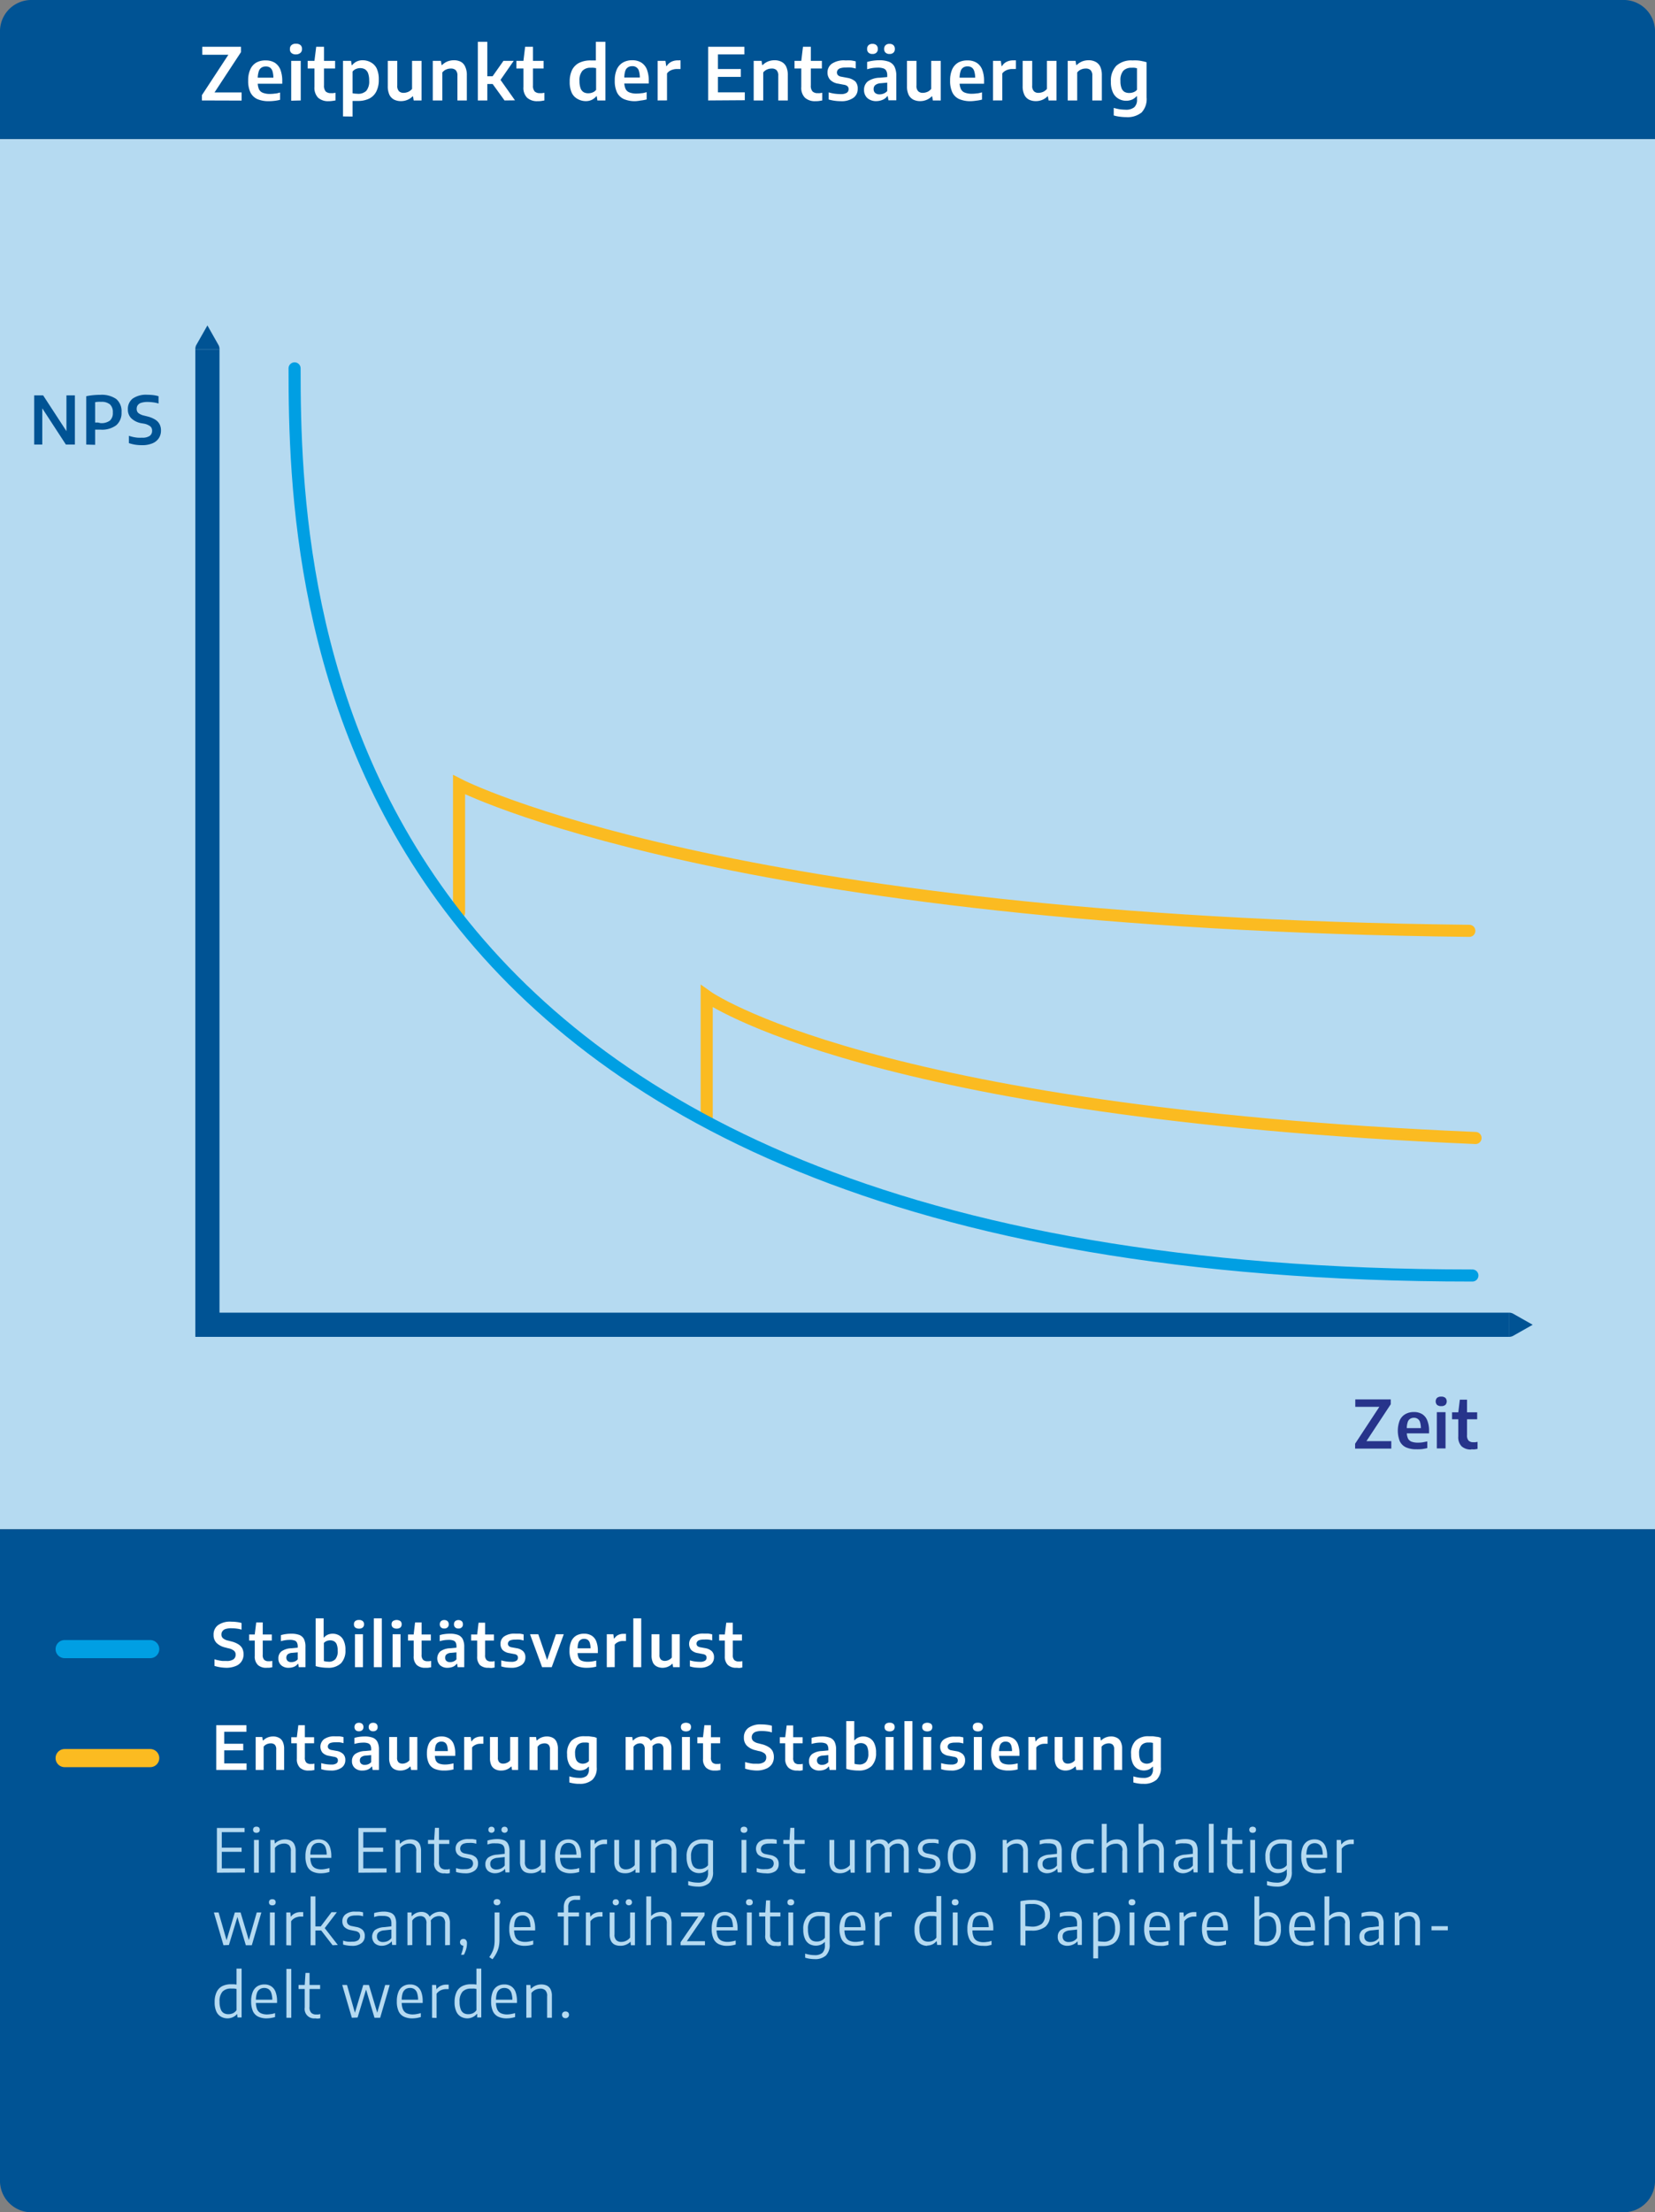 <svg xmlns="http://www.w3.org/2000/svg" viewBox="0 0 274 366"><rect x="0" y="0" width="274" height="366" fill="#808080" stroke="none"/><defs><style>.cls-1{fill:#b5daf1;}.cls-2{fill:#005394;}.cls-3,.cls-4,.cls-5,.cls-8,.cls-9{fill:none;}.cls-3,.cls-9{stroke:#fbbb21;}.cls-3,.cls-4,.cls-8,.cls-9{stroke-linecap:round;}.cls-3,.cls-4{stroke-miterlimit:10;stroke-width:2px;}.cls-4,.cls-8{stroke:#009fe3;}.cls-5{stroke:#005394;stroke-width:4px;}.cls-6{fill:#fff;}.cls-7{fill:#27348b;}.cls-8,.cls-9{stroke-miterlimit:3.86;stroke-width:3px;}</style></defs><g id="Flächen"><rect class="cls-1" y="23" width="274" height="230"/><path class="cls-2" d="M0,361a5.21,5.21,0,0,0,5.38,5H268.62a5.21,5.21,0,0,0,5.38-5V253H0Z"/><path class="cls-2" d="M268.62,0H5.38A5.19,5.19,0,0,0,0,5V23H274V5A5.19,5.19,0,0,0,268.62,0Z"/></g><g id="Grafik"><path class="cls-3" d="M76,151V129.82S120.2,152.63,243.26,154"/><path class="cls-3" d="M117,185V164.82s26.84,19.23,127.29,23.45"/><path class="cls-4" d="M48.77,60.94c0,37.62,3.47,150.08,195,150.08"/><polyline class="cls-5" points="34.34 57.8 34.34 219.17 249.78 219.17"/><path class="cls-2" d="M36.34,57.8v-.13a1.42,1.42,0,0,0-.14-.54l-1.86-3.29-1.87,3.29a1.51,1.51,0,0,0-.13.54v.13Z"/><path class="cls-2" d="M249.79,221.17h.12a1.44,1.44,0,0,0,.55-.14l3.29-1.86-3.29-1.86a1.44,1.44,0,0,0-.55-.14h-.12Z"/></g><g id="Text"><path class="cls-6" d="M33.43,16.62v-.88l4.59-7,0,.32H33.49V7.74H39.9v.88l-4.6,7,0-.33H40v1.35Z"/><path class="cls-6" d="M44.51,16.74a4.67,4.67,0,0,1-1.92-.35,2.37,2.37,0,0,1-1.13-1.1,4.37,4.37,0,0,1-.37-1.95,4.29,4.29,0,0,1,.35-1.86,2.44,2.44,0,0,1,1-1.13A3.05,3.05,0,0,1,44,10a2.83,2.83,0,0,1,1.5.38,2.45,2.45,0,0,1,.92,1.14,5.21,5.21,0,0,1,.31,1.9v.43H42v-1h3.54l-.28.13a4.08,4.08,0,0,0-.14-1.18,1.2,1.2,0,0,0-.43-.63A1.19,1.19,0,0,0,44,11a1.23,1.23,0,0,0-.71.19,1.11,1.11,0,0,0-.45.62A3.76,3.76,0,0,0,42.67,13v.62a2.76,2.76,0,0,0,.2,1.13,1.16,1.16,0,0,0,.65.6,3.1,3.1,0,0,0,1.21.19,5.56,5.56,0,0,0,.79-.06c.27,0,.56-.1.85-.17v1.2a6.16,6.16,0,0,1-1,.18A6.8,6.8,0,0,1,44.51,16.74Z"/><path class="cls-6" d="M49,9a1.07,1.07,0,0,1-.75-.23A.79.79,0,0,1,48,8.1a.78.78,0,0,1,.25-.63A1,1,0,0,1,49,7.24a1.06,1.06,0,0,1,.76.23A.81.81,0,0,1,50,8.1a.82.82,0,0,1-.24.63A1.11,1.11,0,0,1,49,9Zm-.79,7.66V10.07h1.58v6.55Z"/><path class="cls-6" d="M50.94,11.33V10.07h4.54v1.26Zm3.46,5.41a2.46,2.46,0,0,1-1.73-.57,2.35,2.35,0,0,1-.61-1.79V10.07l.29-2.33h1.29v6.39a1.45,1.45,0,0,0,.28,1,1.22,1.22,0,0,0,.89.28,1.94,1.94,0,0,0,.34,0l.39-.06v1.27L55,16.7A3.9,3.9,0,0,1,54.4,16.74Z"/><path class="cls-6" d="M56.79,19.26V10.07h1.33l.1.71h.08a2.14,2.14,0,0,1,.73-.59,2.26,2.26,0,0,1,1-.22,2.8,2.8,0,0,1,1.32.32,2.34,2.34,0,0,1,1,1,4.24,4.24,0,0,1,.36,1.89,4.19,4.19,0,0,1-.4,1.94,2.65,2.65,0,0,1-1.16,1.18,4.13,4.13,0,0,1-1.92.4l-.44,0-.42,0v2.58Zm2.45-3.74a1.88,1.88,0,0,0,1.41-.5,2.45,2.45,0,0,0,.47-1.67,3.48,3.48,0,0,0-.19-1.26,1.32,1.32,0,0,0-.53-.64,1.63,1.63,0,0,0-.78-.18,1.8,1.8,0,0,0-.68.14,1.39,1.39,0,0,0-.57.43v3.59a4,4,0,0,0,.41.06Z"/><path class="cls-6" d="M66.4,16.73a2.58,2.58,0,0,1-1.14-.24,1.81,1.81,0,0,1-.78-.79,3.31,3.31,0,0,1-.28-1.45V10.07h1.57v4.09a1.26,1.26,0,0,0,.29.94,1.08,1.08,0,0,0,.76.26,1.71,1.71,0,0,0,.49-.07,1.51,1.51,0,0,0,.49-.21,1.64,1.64,0,0,0,.42-.37V10.07h1.57v6.55h-1.3l-.11-.68h-.07a2.57,2.57,0,0,1-.88.59A2.78,2.78,0,0,1,66.4,16.73Z"/><path class="cls-6" d="M71.65,16.62V10.07H73l.11.69h.08a2.67,2.67,0,0,1,.88-.59,3,3,0,0,1,1.09-.2,2.44,2.44,0,0,1,1.13.25A1.66,1.66,0,0,1,77,11a3.17,3.17,0,0,1,.29,1.45v4.17H75.73V12.54a1.26,1.26,0,0,0-.29-.94,1.16,1.16,0,0,0-.79-.26,2.2,2.2,0,0,0-.5.06,2.41,2.41,0,0,0-.5.21,1.69,1.69,0,0,0-.42.38v4.63Z"/><path class="cls-6" d="M79.11,16.62V6.92h1.57v9.7Zm1.42-2.72V12.62H81.7V13.9Zm3,2.72-2.43-3.36,2.25-3.19h1.7l-2.34,3.37V13l2.55,3.6Z"/><path class="cls-6" d="M85.49,11.33V10.07H90v1.26ZM89,16.74a2.44,2.44,0,0,1-1.73-.57,2.31,2.31,0,0,1-.61-1.79V10.07l.28-2.33h1.3v6.39a1.4,1.4,0,0,0,.28,1,1.2,1.2,0,0,0,.89.28,2,2,0,0,0,.34,0l.38-.06v1.27l-.54.09A4,4,0,0,1,89,16.74Z"/><path class="cls-6" d="M97,16.73a2.69,2.69,0,0,1-1.32-.33,2.27,2.27,0,0,1-1-1,4.2,4.2,0,0,1-.36-1.88,4.36,4.36,0,0,1,.39-1.94,2.67,2.67,0,0,1,1.17-1.18,4.22,4.22,0,0,1,1.91-.4l.45,0,.41,0V6.92h1.58v9.7H98.9l-.1-.7h-.07a2.27,2.27,0,0,1-.74.59A2.23,2.23,0,0,1,97,16.73Zm.44-1.3a1.8,1.8,0,0,0,.68-.14,1.28,1.28,0,0,0,.57-.43V11.27l-.4-.06a3.71,3.71,0,0,0-.47,0,1.82,1.82,0,0,0-1.4.51,2.35,2.35,0,0,0-.48,1.66,3.48,3.48,0,0,0,.19,1.26,1.25,1.25,0,0,0,.53.63A1.55,1.55,0,0,0,97.4,15.43Z"/><path class="cls-6" d="M105.2,16.74a4.67,4.67,0,0,1-1.92-.35,2.37,2.37,0,0,1-1.13-1.1,4.37,4.37,0,0,1-.37-1.95,4.45,4.45,0,0,1,.34-1.86,2.51,2.51,0,0,1,1-1.13,3.05,3.05,0,0,1,1.56-.38,2.77,2.77,0,0,1,1.49.38,2.41,2.41,0,0,1,.93,1.14,5.21,5.21,0,0,1,.31,1.9v.43h-4.74v-1h3.54l-.28.13a4.08,4.08,0,0,0-.14-1.18,1.07,1.07,0,0,0-1.13-.82,1.22,1.22,0,0,0-.7.19,1.11,1.11,0,0,0-.45.62,3.76,3.76,0,0,0-.15,1.18v.62a2.6,2.6,0,0,0,.2,1.13,1.16,1.16,0,0,0,.65.6,3.08,3.08,0,0,0,1.2.19,5.59,5.59,0,0,0,.8-.06c.27,0,.56-.1.85-.17v1.2a6.16,6.16,0,0,1-1,.18A6.8,6.8,0,0,1,105.2,16.74Z"/><path class="cls-6" d="M108.88,16.62V10.07h1.29l.13.86h.08a1.87,1.87,0,0,1,.77-.71,2.39,2.39,0,0,1,1-.23l.28,0a.88.88,0,0,1,.24,0v1.43l-.3,0h-.32a2.16,2.16,0,0,0-.6.08,2.23,2.23,0,0,0-.58.24,1.57,1.57,0,0,0-.44.41v4.46Z"/><path class="cls-6" d="M117.24,16.62V7.74h6V9h-4.38v6.28h4.45v1.3Zm1-3.9v-1.3h4.41v1.3Z"/><path class="cls-6" d="M124.78,16.62V10.07h1.3l.11.69h.08a2.78,2.78,0,0,1,.88-.59,3,3,0,0,1,1.09-.2,2.44,2.44,0,0,1,1.13.25,1.73,1.73,0,0,1,.78.78,3.31,3.31,0,0,1,.28,1.45v4.17h-1.58V12.54a1.26,1.26,0,0,0-.29-.94,1.14,1.14,0,0,0-.79-.26,2.27,2.27,0,0,0-.5.06,2.13,2.13,0,0,0-.49.21,1.4,1.4,0,0,0-.42.38v4.63Z"/><path class="cls-6" d="M131.54,11.33V10.07h4.53v1.26ZM135,16.74a2.44,2.44,0,0,1-1.73-.57,2.31,2.31,0,0,1-.61-1.79V10.07l.28-2.33h1.3v6.39a1.4,1.4,0,0,0,.28,1,1.2,1.2,0,0,0,.89.28,2,2,0,0,0,.34,0l.38-.06v1.27l-.54.09A4,4,0,0,1,135,16.74Z"/><path class="cls-6" d="M139.19,16.74a7,7,0,0,1-1-.07,6.76,6.76,0,0,1-1-.21V15.28a6.61,6.61,0,0,0,1,.22,8.26,8.26,0,0,0,1,.07,1.81,1.81,0,0,0,1-.22.67.67,0,0,0,.3-.59.61.61,0,0,0-.17-.48,1.08,1.08,0,0,0-.56-.25l-1-.19a2.31,2.31,0,0,1-1.32-.64A1.75,1.75,0,0,1,137,12a1.76,1.76,0,0,1,.72-1.46A3.58,3.58,0,0,1,140,10a8.69,8.69,0,0,1,.89,0,7.22,7.22,0,0,1,.78.15v1.19a5,5,0,0,0-.79-.17,7.58,7.58,0,0,0-.84,0,2.93,2.93,0,0,0-.89.11.84.84,0,0,0-.46.3.74.74,0,0,0-.13.41.66.66,0,0,0,.16.44,1,1,0,0,0,.57.26l1,.19a2.62,2.62,0,0,1,1.32.6A1.68,1.68,0,0,1,142,14.7a1.76,1.76,0,0,1-.72,1.49A3.38,3.38,0,0,1,139.19,16.74Z"/><path class="cls-6" d="M145.13,16.73a2.22,2.22,0,0,1-1.53-.5,1.78,1.78,0,0,1-.55-1.35,1.74,1.74,0,0,1,.62-1.41,3.54,3.54,0,0,1,2-.61l1.51-.14.17.91-1.53.14a1.58,1.58,0,0,0-.9.3.81.81,0,0,0-.28.66.82.82,0,0,0,.25.65,1.09,1.09,0,0,0,.74.23,1.72,1.72,0,0,0,.66-.13,1.5,1.5,0,0,0,.6-.42V12.49a1.56,1.56,0,0,0-.16-.78.84.84,0,0,0-.5-.4,2.8,2.8,0,0,0-.9-.12,6.9,6.9,0,0,0-.85.06,7.21,7.21,0,0,0-.92.21V10.25a6.9,6.9,0,0,1,1-.21,7.64,7.64,0,0,1,1-.07,4.51,4.51,0,0,1,1.59.24,1.76,1.76,0,0,1,.94.82,3.38,3.38,0,0,1,.3,1.56v4h-1.3l-.12-.68h-.07a1.82,1.82,0,0,1-.77.6A2.68,2.68,0,0,1,145.13,16.73Zm-.68-7.8a.89.89,0,0,1-.66-.22.78.78,0,0,1-.23-.61.81.81,0,0,1,.23-.62.89.89,0,0,1,.66-.22.88.88,0,0,1,.65.22.81.81,0,0,1,.23.62.78.78,0,0,1-.23.61A.88.88,0,0,1,144.45,8.93Zm2.82,0a.89.89,0,0,1-.66-.22.78.78,0,0,1-.23-.61.81.81,0,0,1,.23-.62.89.89,0,0,1,.66-.22.88.88,0,0,1,.65.22.81.81,0,0,1,.23.62.78.78,0,0,1-.23.61A.88.88,0,0,1,147.27,8.93Z"/><path class="cls-6" d="M152.35,16.73a2.54,2.54,0,0,1-1.13-.24,1.81,1.81,0,0,1-.78-.79,3.17,3.17,0,0,1-.28-1.45V10.07h1.57v4.09a1.22,1.22,0,0,0,.29.94,1.06,1.06,0,0,0,.76.26,1.76,1.76,0,0,0,.49-.07,1.61,1.61,0,0,0,.49-.21,1.79,1.79,0,0,0,.41-.37V10.07h1.58v6.55h-1.31l-.11-.68h-.07a2.57,2.57,0,0,1-.88.59A2.74,2.74,0,0,1,152.35,16.73Z"/><path class="cls-6" d="M160.72,16.74a4.67,4.67,0,0,1-1.92-.35,2.32,2.32,0,0,1-1.13-1.1,4.37,4.37,0,0,1-.37-1.95,4.45,4.45,0,0,1,.34-1.86,2.49,2.49,0,0,1,1-1.13A3.12,3.12,0,0,1,160.2,10a2.77,2.77,0,0,1,1.49.38,2.39,2.39,0,0,1,.92,1.14,5,5,0,0,1,.31,1.9v.43h-4.73v-1h3.54l-.28.13a3.72,3.72,0,0,0-.15-1.18,1.14,1.14,0,0,0-.42-.63,1.2,1.2,0,0,0-.7-.19,1.22,1.22,0,0,0-.7.19,1.11,1.11,0,0,0-.45.62,3.73,3.73,0,0,0-.16,1.18v.62a2.59,2.59,0,0,0,.21,1.13,1.16,1.16,0,0,0,.65.6,3.08,3.08,0,0,0,1.2.19,5.59,5.59,0,0,0,.8-.06c.27,0,.55-.1.85-.17v1.2a6.16,6.16,0,0,1-1,.18A6.8,6.8,0,0,1,160.72,16.74Z"/><path class="cls-6" d="M164.4,16.62V10.07h1.29l.13.86h.08a1.76,1.76,0,0,1,.77-.71,2.39,2.39,0,0,1,1-.23l.27,0a1,1,0,0,1,.25,0v1.43a1.55,1.55,0,0,0-.31,0h-.31a2.06,2.06,0,0,0-.6.08,2,2,0,0,0-.58.24,1.61,1.61,0,0,0-.45.41v4.46Z"/><path class="cls-6" d="M171.51,16.73a2.58,2.58,0,0,1-1.14-.24,1.73,1.73,0,0,1-.77-.79,3.17,3.17,0,0,1-.29-1.45V10.07h1.58v4.09a1.22,1.22,0,0,0,.29.94,1,1,0,0,0,.76.26,1.76,1.76,0,0,0,.49-.07,1.46,1.46,0,0,0,.48-.21,1.64,1.64,0,0,0,.42-.37V10.07h1.58v6.55H173.6l-.11-.68h-.07a2.57,2.57,0,0,1-.88.59A2.78,2.78,0,0,1,171.51,16.73Z"/><path class="cls-6" d="M176.77,16.62V10.07h1.3l.11.69h.08a2.78,2.78,0,0,1,.88-.59,3,3,0,0,1,1.09-.2,2.44,2.44,0,0,1,1.13.25,1.73,1.73,0,0,1,.78.78,3.31,3.31,0,0,1,.28,1.45v4.17h-1.58V12.54a1.26,1.26,0,0,0-.29-.94,1.14,1.14,0,0,0-.79-.26,2.2,2.2,0,0,0-.5.06,2.41,2.41,0,0,0-.5.21,1.69,1.69,0,0,0-.42.38v4.63Z"/><path class="cls-6" d="M186.44,19.38a7.78,7.78,0,0,1-1-.07,6.1,6.1,0,0,1-1.05-.21V17.85a8.5,8.5,0,0,0,1,.23,8,8,0,0,0,.94.07,2.15,2.15,0,0,0,1.45-.4,1.64,1.64,0,0,0,.46-1.32v-.51h-.07a2.23,2.23,0,0,1-.73.55,2.46,2.46,0,0,1-1,.2,2.49,2.49,0,0,1-1.25-.33,2.33,2.33,0,0,1-.92-1,4,4,0,0,1-.35-1.83,3.54,3.54,0,0,1,.89-2.62,3.67,3.67,0,0,1,2.68-.89,7.57,7.57,0,0,1,.81,0,5.32,5.32,0,0,1,.8.12,6,6,0,0,1,.73.18v5.83a3.24,3.24,0,0,1-.83,2.48A3.73,3.73,0,0,1,186.44,19.38Zm.56-4a2,2,0,0,0,.68-.13,1.32,1.32,0,0,0,.56-.4V11.29l-.4-.08a4,4,0,0,0-.5,0,1.83,1.83,0,0,0-1.37.5,2.37,2.37,0,0,0-.47,1.66,3.19,3.19,0,0,0,.19,1.24,1.22,1.22,0,0,0,.53.62A1.66,1.66,0,0,0,187,15.38Z"/><path class="cls-7" d="M224.35,239.66v-.81l4.21-6.4,0,.3h-4.18v-1.23h5.87v.8l-4.22,6.4,0-.3h4.31v1.24Z"/><path class="cls-7" d="M234.51,239.77a4.09,4.09,0,0,1-1.76-.33,2.13,2.13,0,0,1-1-1,4.75,4.75,0,0,1,0-3.48,2.22,2.22,0,0,1,.91-1,2.78,2.78,0,0,1,1.43-.35,2.56,2.56,0,0,1,1.37.35,2.13,2.13,0,0,1,.84,1.05,4.39,4.39,0,0,1,.29,1.74v.39h-4.34v-.87h3.24l-.25.12a3.82,3.82,0,0,0-.13-1.08,1,1,0,0,0-1-.75,1.13,1.13,0,0,0-.65.17,1,1,0,0,0-.41.57,3.21,3.21,0,0,0-.14,1.08v.57a2.47,2.47,0,0,0,.18,1,1.1,1.1,0,0,0,.6.56,3,3,0,0,0,1.1.16,4.56,4.56,0,0,0,.73-.05l.78-.15v1.1a8,8,0,0,1-.88.17A7.52,7.52,0,0,1,234.51,239.77Z"/><path class="cls-7" d="M238.6,232.63a1,1,0,0,1-.69-.21.86.86,0,0,1,0-1.15,1,1,0,0,1,.69-.21,1,1,0,0,1,.7.21.86.86,0,0,1,0,1.15A1,1,0,0,1,238.6,232.63Zm-.72,7v-6h1.44v6Z"/><path class="cls-7" d="M240.4,234.81v-1.16h4.16v1.16Zm3.18,5a2.27,2.27,0,0,1-1.59-.52,2.16,2.16,0,0,1-.56-1.65v-3.95l.26-2.13h1.19v5.86a1.25,1.25,0,0,0,.26.92,1.07,1.07,0,0,0,.81.26,1.62,1.62,0,0,0,.31,0l.36-.06v1.17l-.51.08A4.91,4.91,0,0,1,243.58,239.77Z"/><line class="cls-8" x1="10.7" y1="272.83" x2="24.87" y2="272.83"/><line class="cls-9" x1="10.7" y1="290.86" x2="24.87" y2="290.86"/><path class="cls-2" d="M5.66,73.55V65.41H7.14l4.14,6.35H11V65.41H12.4v8.14H10.91L6.77,67.2H7v6.35Z"/><path class="cls-2" d="M14.28,73.55v-8a10.06,10.06,0,0,1,1.12-.17,11.53,11.53,0,0,1,1.21-.06,4.23,4.23,0,0,1,2.63.69,2.63,2.63,0,0,1,.88,2.19,2.66,2.66,0,0,1-.87,2.15,3.93,3.93,0,0,1-2.61.73h-.45l-.44,0v2.51ZM16.65,70a2.34,2.34,0,0,0,1.55-.42,1.67,1.67,0,0,0,.48-1.33,1.71,1.71,0,0,0-.48-1.35,2.14,2.14,0,0,0-1.46-.42,4.44,4.44,0,0,0-.53,0,3.62,3.62,0,0,0-.46.06V69.9a3.27,3.27,0,0,0,.44,0Z"/><path class="cls-2" d="M23.52,73.65a7.24,7.24,0,0,1-1.13-.08,6.45,6.45,0,0,1-1.05-.26V72.1c.23.08.47.14.72.2a6.46,6.46,0,0,0,.75.11,5.92,5.92,0,0,0,.71,0,2.1,2.1,0,0,0,1.27-.3,1,1,0,0,0,.39-.84.91.91,0,0,0-.29-.73,2.5,2.5,0,0,0-1-.44L23.3,70a3.24,3.24,0,0,1-1.6-.83,2.05,2.05,0,0,1-.53-1.47,2.15,2.15,0,0,1,.8-1.76,3.87,3.87,0,0,1,2.41-.63,8.31,8.31,0,0,1,1,.06,5.13,5.13,0,0,1,.87.18v1.21a4.61,4.61,0,0,0-.87-.19,7.28,7.28,0,0,0-.93-.07,3.42,3.42,0,0,0-1.07.14,1.08,1.08,0,0,0-.57.39,1,1,0,0,0-.18.6.9.9,0,0,0,.26.69,2.29,2.29,0,0,0,.94.43l.55.14a4.49,4.49,0,0,1,1.28.51,2,2,0,0,1,.74.75,2.14,2.14,0,0,1,.25,1.07,2.27,2.27,0,0,1-.38,1.31,2.32,2.32,0,0,1-1.07.83A4.3,4.3,0,0,1,23.52,73.65Z"/><path class="cls-6" d="M37.51,275.92a7.23,7.23,0,0,1-1-.08,6.74,6.74,0,0,1-1-.23v-1.1a4.77,4.77,0,0,0,.65.17,5.5,5.5,0,0,0,.69.11c.22,0,.44,0,.64,0a1.92,1.92,0,0,0,1.16-.27.91.91,0,0,0,.36-.77.8.8,0,0,0-.27-.65,2.18,2.18,0,0,0-.95-.41l-.5-.13a3.06,3.06,0,0,1-1.44-.75,1.84,1.84,0,0,1-.49-1.34,1.91,1.91,0,0,1,.73-1.6,3.43,3.43,0,0,1,2.19-.58,7,7,0,0,1,.92.06,4.41,4.41,0,0,1,.79.16v1.1a4,4,0,0,0-.79-.17,6.18,6.18,0,0,0-.85-.06,3.15,3.15,0,0,0-1,.12,1,1,0,0,0-.52.36.89.89,0,0,0-.17.54.81.81,0,0,0,.24.62,1.91,1.91,0,0,0,.86.4l.5.13a3.9,3.9,0,0,1,1.16.46,1.85,1.85,0,0,1,.68.68,2.13,2.13,0,0,1,.22,1,2,2,0,0,1-1.32,1.95A3.93,3.93,0,0,1,37.51,275.92Z"/><path class="cls-6" d="M41.25,271.41v-1H45v1Zm2.88,4.51a2,2,0,0,1-1.44-.47,1.93,1.93,0,0,1-.51-1.49v-3.59l.24-1.95H43.5v5.33a1.14,1.14,0,0,0,.23.84,1,1,0,0,0,.74.24l.29,0,.32-.05v1.05l-.46.08Z"/><path class="cls-6" d="M47.82,275.92a1.79,1.79,0,0,1-1.28-.43,1.45,1.45,0,0,1-.45-1.12,1.43,1.43,0,0,1,.51-1.17,3,3,0,0,1,1.65-.51l1.26-.12.14.76-1.27.12a1.31,1.31,0,0,0-.76.25.79.79,0,0,0,0,1.09.89.89,0,0,0,.62.19,1.56,1.56,0,0,0,.55-.1,1.38,1.38,0,0,0,.5-.35v-2.15a1.33,1.33,0,0,0-.14-.65.65.65,0,0,0-.42-.33,2.2,2.2,0,0,0-.74-.1,5.11,5.11,0,0,0-1.48.22v-1a5.18,5.18,0,0,1,.84-.18,6.67,6.67,0,0,1,.86-.06,3.84,3.84,0,0,1,1.33.2,1.49,1.49,0,0,1,.78.68,2.81,2.81,0,0,1,.25,1.3v3.36H49.47l-.1-.56h-.06a1.54,1.54,0,0,1-.65.5A2.32,2.32,0,0,1,47.82,275.92Z"/><path class="cls-6" d="M54.26,275.92a6.82,6.82,0,0,1-1-.07,5.62,5.62,0,0,1-1-.21v-7.9h1.32v3.17h.06a1.89,1.89,0,0,1,.61-.46,2.13,2.13,0,0,1,1.89.11,1.87,1.87,0,0,1,.76.87,3.45,3.45,0,0,1,.29,1.56,3,3,0,0,1-.74,2.19A3,3,0,0,1,54.26,275.92Zm.11-1a1.5,1.5,0,0,0,1.15-.42,2,2,0,0,0,.39-1.39,2.89,2.89,0,0,0-.16-1.05,1,1,0,0,0-.45-.53,1.33,1.33,0,0,0-.65-.15,1.55,1.55,0,0,0-.56.11,1.27,1.27,0,0,0-.47.32v3l.34.07A2.73,2.73,0,0,0,54.37,274.91Z"/><path class="cls-6" d="M59.43,269.44a1,1,0,0,1-.63-.19.67.67,0,0,1-.2-.53.65.65,0,0,1,.2-.52.9.9,0,0,1,.63-.19.88.88,0,0,1,.63.19.66.66,0,0,1,.21.52.68.68,0,0,1-.21.53A.93.93,0,0,1,59.43,269.44Zm-.66,6.38v-5.45h1.32v5.45Z"/><path class="cls-6" d="M61.89,275.82v-8.08h1.32v8.08Z"/><path class="cls-6" d="M65.67,269.44a1,1,0,0,1-.63-.19.68.68,0,0,1-.21-.53.66.66,0,0,1,.21-.52,1.14,1.14,0,0,1,1.26,0,.69.69,0,0,1,.2.52.71.71,0,0,1-.2.53A1,1,0,0,1,65.67,269.44ZM65,275.82v-5.45h1.31v5.45Z"/><path class="cls-6" d="M67.55,271.41v-1h3.78v1Zm2.89,4.51a2,2,0,0,1-1.45-.47,1.93,1.93,0,0,1-.5-1.49v-3.59l.23-1.95H69.8v5.33a1.14,1.14,0,0,0,.24.84,1,1,0,0,0,.74.24l.28,0,.32-.05v1.05l-.46.08A3.87,3.87,0,0,1,70.44,275.92Z"/><path class="cls-6" d="M74.12,275.92a1.76,1.76,0,0,1-1.27-.43,1.6,1.6,0,0,1,.05-2.29,3,3,0,0,1,1.66-.51l1.26-.12.14.76-1.28.12a1.25,1.25,0,0,0-.75.25.66.66,0,0,0-.23.55.69.69,0,0,0,.21.54.87.87,0,0,0,.62.19,1.47,1.47,0,0,0,.54-.1,1.38,1.38,0,0,0,.5-.35v-2.15a1.34,1.34,0,0,0-.13-.65.7.7,0,0,0-.42-.33,2.23,2.23,0,0,0-.75-.1,6.38,6.38,0,0,0-.7.05,6.17,6.17,0,0,0-.77.17v-1a4.76,4.76,0,0,1,.84-.18,6.55,6.55,0,0,1,.86-.06,3.78,3.78,0,0,1,1.32.2,1.49,1.49,0,0,1,.78.68,2.8,2.8,0,0,1,.26,1.3v3.36H75.77l-.09-.56h-.07a1.57,1.57,0,0,1-.64.5A2.38,2.38,0,0,1,74.12,275.92Zm-.57-6.5a.75.75,0,0,1-.55-.19.69.69,0,0,1-.19-.51.73.73,0,0,1,.19-.51.8.8,0,0,1,.55-.19.78.78,0,0,1,.55.19.69.69,0,0,1,.19.51.66.66,0,0,1-.19.51A.74.74,0,0,1,73.55,269.42Zm2.35,0a.74.74,0,0,1-.55-.19.69.69,0,0,1-.19-.51.73.73,0,0,1,.19-.51.89.89,0,0,1,1.1,0,.69.69,0,0,1,.19.51.66.66,0,0,1-.19.51A.74.74,0,0,1,75.9,269.42Z"/><path class="cls-6" d="M78,271.41v-1h3.78v1Zm2.89,4.51a2,2,0,0,1-1.45-.47A2,2,0,0,1,79,274v-3.59l.23-1.95h1.08v5.33a1.14,1.14,0,0,0,.24.84,1,1,0,0,0,.74.24l.28,0,.32-.05v1.05l-.46.08A3.87,3.87,0,0,1,80.92,275.92Z"/><path class="cls-6" d="M84.66,275.92a8.14,8.14,0,0,1-.87-.05,4.92,4.92,0,0,1-.8-.18v-1a5.68,5.68,0,0,0,1.65.24,1.55,1.55,0,0,0,.86-.18.56.56,0,0,0,.25-.49.58.58,0,0,0-.14-.41.9.9,0,0,0-.47-.2l-.84-.16a2,2,0,0,1-1.1-.53,1.52,1.52,0,0,1-.34-1,1.47,1.47,0,0,1,.6-1.22,3,3,0,0,1,1.83-.47c.25,0,.5,0,.74,0a5.51,5.51,0,0,1,.66.13v1a5,5,0,0,0-.67-.14,5.22,5.22,0,0,0-.69,0,2.47,2.47,0,0,0-.75.09.69.69,0,0,0-.38.25.58.58,0,0,0-.11.34.53.53,0,0,0,.14.37.86.86,0,0,0,.47.22l.83.15a2.06,2.06,0,0,1,1.09.51,1.37,1.37,0,0,1,.36,1,1.49,1.49,0,0,1-.6,1.25A2.84,2.84,0,0,1,84.66,275.92Z"/><path class="cls-6" d="M89.75,275.82l-2-5.45h1.37l1.52,4.43h-.12l1.52-4.43h1.3l-2,5.45Z"/><path class="cls-6" d="M97.14,275.92a4,4,0,0,1-1.6-.29,1.91,1.91,0,0,1-.94-.92,3.57,3.57,0,0,1-.31-1.62,3.76,3.76,0,0,1,.29-1.55,2.1,2.1,0,0,1,.82-.94,2.59,2.59,0,0,1,1.31-.32,2.31,2.31,0,0,1,1.24.32,1.93,1.93,0,0,1,.77.95,4.28,4.28,0,0,1,.26,1.58v.36H95v-.79h3l-.23.11a3.34,3.34,0,0,0-.12-1,1,1,0,0,0-.35-.52,1.07,1.07,0,0,0-.58-.16,1,1,0,0,0-.59.16.93.93,0,0,0-.38.52,3.22,3.22,0,0,0-.12,1v.51a2.29,2.29,0,0,0,.16.95,1,1,0,0,0,.55.5,2.73,2.73,0,0,0,1,.15,3.81,3.81,0,0,0,.66-.05,6.35,6.35,0,0,0,.71-.14v1a6.2,6.2,0,0,1-.8.15A6.28,6.28,0,0,1,97.14,275.92Z"/><path class="cls-6" d="M100.46,275.82v-5.45h1.08l.1.71h.07a1.58,1.58,0,0,1,.64-.59,2,2,0,0,1,.86-.19h.23l.2,0v1.19l-.25,0h-.26a2.14,2.14,0,0,0-.5.06,2.06,2.06,0,0,0-.48.21,1.24,1.24,0,0,0-.38.34v3.71Z"/><path class="cls-6" d="M104.85,275.82v-8.08h1.31v8.08Z"/><path class="cls-6" d="M109.75,275.92a2.08,2.08,0,0,1-1-.21,1.46,1.46,0,0,1-.65-.65,2.77,2.77,0,0,1-.23-1.21v-3.48h1.31v3.4a1.05,1.05,0,0,0,.24.79,1,1,0,0,0,.64.22,1.44,1.44,0,0,0,.4-.06,1.65,1.65,0,0,0,.41-.18,1.45,1.45,0,0,0,.35-.31v-3.86h1.31v5.45h-1.09l-.09-.56h-.06a2.09,2.09,0,0,1-.73.49A2.27,2.27,0,0,1,109.75,275.92Z"/><path class="cls-6" d="M115.88,275.92a8.14,8.14,0,0,1-.87-.05,4.8,4.8,0,0,1-.79-.18v-1a5.3,5.3,0,0,0,.81.18,5.73,5.73,0,0,0,.84.06,1.51,1.51,0,0,0,.85-.18.57.57,0,0,0,.26-.49.58.58,0,0,0-.14-.41,1,1,0,0,0-.48-.2l-.83-.16a1.93,1.93,0,0,1-1.1-.53,1.6,1.6,0,0,1,.25-2.23,3,3,0,0,1,1.83-.47c.26,0,.5,0,.74,0a5.51,5.51,0,0,1,.66.13v1a4.54,4.54,0,0,0-.66-.14,5.37,5.37,0,0,0-.7,0,2.47,2.47,0,0,0-.75.09.7.7,0,0,0-.37.25.51.51,0,0,0-.11.34.52.52,0,0,0,.13.37.9.9,0,0,0,.47.22l.83.15a2.13,2.13,0,0,1,1.1.51,1.37,1.37,0,0,1,.36,1,1.5,1.5,0,0,1-.61,1.25A2.82,2.82,0,0,1,115.88,275.92Z"/><path class="cls-6" d="M119.06,271.41v-1h3.78v1Zm2.89,4.51a2,2,0,0,1-1.45-.47A1.93,1.93,0,0,1,120,274v-3.59l.24-1.95h1.08v5.33a1.14,1.14,0,0,0,.24.84,1,1,0,0,0,.74.24l.28,0,.32-.05v1.05l-.46.08A3.87,3.87,0,0,1,122,275.92Z"/><path class="cls-6" d="M35.8,292.82v-7.4h5v1.09H37.12v5.23h3.7v1.08Zm.8-3.24v-1.09h3.67v1.09Z"/><path class="cls-6" d="M42.33,292.82v-5.45h1.09l.09.57h.07a2.29,2.29,0,0,1,.73-.49,2.49,2.49,0,0,1,.91-.17,2,2,0,0,1,.94.21,1.39,1.39,0,0,1,.65.66,2.7,2.7,0,0,1,.23,1.2v3.47H45.73v-3.39a1.05,1.05,0,0,0-.24-.79,1,1,0,0,0-.66-.22,1.58,1.58,0,0,0-.42.06,1.32,1.32,0,0,0-.41.17,1.19,1.19,0,0,0-.35.32v3.85Z"/><path class="cls-6" d="M48.22,288.41v-1H52v1Zm2.88,4.51a2,2,0,0,1-1.44-.47,1.93,1.93,0,0,1-.51-1.49v-3.59l.24-1.95h1.08v5.33a1.19,1.19,0,0,0,.23.84,1,1,0,0,0,.74.24l.29,0,.32-.05v1.05l-.46.08Z"/><path class="cls-6" d="M54.84,292.92a8.14,8.14,0,0,1-.87-.05,4.8,4.8,0,0,1-.79-.18v-1a5.58,5.58,0,0,0,.81.18,5.73,5.73,0,0,0,.84.06,1.51,1.51,0,0,0,.85-.18.57.57,0,0,0,.26-.49.58.58,0,0,0-.14-.41.94.94,0,0,0-.48-.2l-.83-.16a1.93,1.93,0,0,1-1.1-.53,1.59,1.59,0,0,1,.26-2.23,2.92,2.92,0,0,1,1.82-.47c.26,0,.51,0,.75,0a5.74,5.74,0,0,1,.65.13v1a4.54,4.54,0,0,0-.66-.14,5.37,5.37,0,0,0-.7,0,2.47,2.47,0,0,0-.75.09.7.7,0,0,0-.37.25.58.58,0,0,0-.11.34.52.52,0,0,0,.13.37.9.9,0,0,0,.47.22l.83.15a2.09,2.09,0,0,1,1.1.51,1.37,1.37,0,0,1,.36,1,1.49,1.49,0,0,1-.6,1.25A2.87,2.87,0,0,1,54.84,292.92Z"/><path class="cls-6" d="M60,292.92a1.76,1.76,0,0,1-1.27-.43,1.46,1.46,0,0,1-.46-1.12,1.43,1.43,0,0,1,.51-1.17,3,3,0,0,1,1.66-.51l1.26-.12.14.76-1.28.12a1.25,1.25,0,0,0-.75.25.66.66,0,0,0-.23.55.69.69,0,0,0,.21.54.87.87,0,0,0,.62.19,1.47,1.47,0,0,0,.54-.1,1.3,1.3,0,0,0,.5-.35v-2.15a1.34,1.34,0,0,0-.13-.65.7.7,0,0,0-.42-.33,2.23,2.23,0,0,0-.75-.1,6.38,6.38,0,0,0-.7.05,6.17,6.17,0,0,0-.77.17v-1a4.76,4.76,0,0,1,.84-.18,6.67,6.67,0,0,1,.86-.06,3.78,3.78,0,0,1,1.32.2,1.49,1.49,0,0,1,.78.68,2.8,2.8,0,0,1,.26,1.3v3.36H61.69l-.09-.56h-.07a1.51,1.51,0,0,1-.64.5A2.34,2.34,0,0,1,60,292.92Zm-.57-6.5a.75.75,0,0,1-.55-.19.69.69,0,0,1-.19-.51.73.73,0,0,1,.19-.51.8.8,0,0,1,.55-.19.78.78,0,0,1,.55.19.69.69,0,0,1,.19.51.66.66,0,0,1-.19.51A.74.74,0,0,1,59.47,286.42Zm2.35,0a.75.75,0,0,1-.55-.19.69.69,0,0,1-.19-.51.73.73,0,0,1,.19-.51.8.8,0,0,1,.55-.19.78.78,0,0,1,.55.19.69.69,0,0,1,.19.51.66.66,0,0,1-.19.51A.74.74,0,0,1,61.82,286.42Z"/><path class="cls-6" d="M66.31,292.92a2.11,2.11,0,0,1-1-.21,1.39,1.39,0,0,1-.64-.65,2.63,2.63,0,0,1-.24-1.21v-3.48h1.31v3.4a1.05,1.05,0,0,0,.24.79,1,1,0,0,0,.64.22,1.44,1.44,0,0,0,.4-.06,1.5,1.5,0,0,0,.41-.18,1.28,1.28,0,0,0,.35-.31v-3.86h1.31v5.45H68.05l-.09-.56H67.9a2,2,0,0,1-.73.49A2.27,2.27,0,0,1,66.31,292.92Z"/><path class="cls-6" d="M73.53,292.92a4,4,0,0,1-1.6-.29,1.91,1.91,0,0,1-.94-.92,3.71,3.71,0,0,1-.31-1.62,3.76,3.76,0,0,1,.29-1.55,2.07,2.07,0,0,1,.83-.94,2.53,2.53,0,0,1,1.3-.32,2.28,2.28,0,0,1,1.24.32,1.93,1.93,0,0,1,.77.95,4.08,4.08,0,0,1,.26,1.58v.36h-4v-.79h3l-.23.11a3.34,3.34,0,0,0-.12-1,1,1,0,0,0-.35-.52,1.07,1.07,0,0,0-.58-.16,1,1,0,0,0-.59.16.93.93,0,0,0-.38.52,3.22,3.22,0,0,0-.12,1v.51a2.29,2.29,0,0,0,.16.95,1,1,0,0,0,.55.5,2.73,2.73,0,0,0,1,.15,3.81,3.81,0,0,0,.66-.05,6.35,6.35,0,0,0,.71-.14v1a6.2,6.2,0,0,1-.8.15A6.28,6.28,0,0,1,73.53,292.92Z"/><path class="cls-6" d="M76.85,292.82v-5.45h1.08l.1.71h.07a1.58,1.58,0,0,1,.64-.59,2.08,2.08,0,0,1,.86-.19h.23l.2,0v1.19l-.25,0h-.26a2.14,2.14,0,0,0-.5.06,2.06,2.06,0,0,0-.48.21,1.24,1.24,0,0,0-.38.34v3.71Z"/><path class="cls-6" d="M83,292.92a2,2,0,0,1-1-.21,1.46,1.46,0,0,1-.65-.65,2.77,2.77,0,0,1-.23-1.21v-3.48h1.31v3.4a1.05,1.05,0,0,0,.24.79.93.93,0,0,0,.63.22,1.51,1.51,0,0,0,.41-.06,1.65,1.65,0,0,0,.41-.18,1.24,1.24,0,0,0,.34-.31v-3.86h1.32v5.45H84.77l-.09-.56h-.06a2.18,2.18,0,0,1-.73.49A2.31,2.31,0,0,1,83,292.92Z"/><path class="cls-6" d="M87.66,292.82v-5.45h1.09l.09.57h.06a2.33,2.33,0,0,1,.74-.49,2.44,2.44,0,0,1,.9-.17,2.08,2.08,0,0,1,.95.21,1.37,1.37,0,0,1,.64.66,2.56,2.56,0,0,1,.24,1.2v3.47H91.05v-3.39a1.05,1.05,0,0,0-.24-.79,1,1,0,0,0-.66-.22,1.51,1.51,0,0,0-.41.06,1.38,1.38,0,0,0-.42.17A1.32,1.32,0,0,0,89,289v3.85Z"/><path class="cls-6" d="M96,295.12c-.27,0-.56,0-.87-.05a6.09,6.09,0,0,1-.87-.18v-1a7,7,0,0,0,.86.19,5.56,5.56,0,0,0,.79.06,1.84,1.84,0,0,0,1.21-.33,1.42,1.42,0,0,0,.38-1.11v-.42h-.06a1.79,1.79,0,0,1-.61.46,2.11,2.11,0,0,1-1.88-.11,1.92,1.92,0,0,1-.77-.86,3.35,3.35,0,0,1-.29-1.52A3,3,0,0,1,94.6,288a3,3,0,0,1,2.24-.75l.67,0,.67.1c.22,0,.42.1.61.16v4.86a2.64,2.64,0,0,1-.7,2.06A3.09,3.09,0,0,1,96,295.12Zm.47-3.33a1.55,1.55,0,0,0,.56-.11,1.18,1.18,0,0,0,.47-.33v-3a2.35,2.35,0,0,0-.34-.06,2.63,2.63,0,0,0-.41,0,1.49,1.49,0,0,0-1.14.42,2,2,0,0,0-.4,1.38,2.77,2.77,0,0,0,.16,1,1.05,1.05,0,0,0,.44.52A1.4,1.4,0,0,0,96.44,291.79Z"/><path class="cls-6" d="M103.58,292.82v-5.45h1.09l.09.58h.06a2,2,0,0,1,.69-.5,2.24,2.24,0,0,1,.86-.17,1.81,1.81,0,0,1,.85.2,1.39,1.39,0,0,1,.59.65,2.64,2.64,0,0,1,.22,1.18v3.51h-1.29v-3.4a1.09,1.09,0,0,0-.22-.78.74.74,0,0,0-.57-.22,1.26,1.26,0,0,0-.38.06,1.27,1.27,0,0,0-.37.18,1.35,1.35,0,0,0-.31.32v3.84Zm6.26,0v-3.4a1.08,1.08,0,0,0-.23-.78.8.8,0,0,0-.59-.22,1.3,1.3,0,0,0-.79.26,1.3,1.3,0,0,0-.32.37l-.28-.9a2.29,2.29,0,0,1,.85-.67,2.39,2.39,0,0,1,.92-.2,2,2,0,0,1,.9.2,1.42,1.42,0,0,1,.62.66,2.64,2.64,0,0,1,.23,1.21v3.47Z"/><path class="cls-6" d="M113.57,286.44a1,1,0,0,1-.63-.19.68.68,0,0,1-.21-.53.66.66,0,0,1,.21-.52,1.14,1.14,0,0,1,1.26,0,.69.69,0,0,1,.2.52.71.71,0,0,1-.2.53A1,1,0,0,1,113.57,286.44Zm-.66,6.38v-5.45h1.31v5.45Z"/><path class="cls-6" d="M115.45,288.41v-1h3.78v1Zm2.89,4.51a2,2,0,0,1-1.44-.47,1.93,1.93,0,0,1-.51-1.49v-3.59l.23-1.95h1.08v5.33a1.14,1.14,0,0,0,.24.84,1,1,0,0,0,.74.24l.28,0,.32-.05v1.05l-.46.08A3.87,3.87,0,0,1,118.34,292.92Z"/><path class="cls-6" d="M125.36,292.92a7.23,7.23,0,0,1-1-.08,6.74,6.74,0,0,1-1-.23v-1.1a4.77,4.77,0,0,0,.65.17,5.5,5.5,0,0,0,.69.11c.22,0,.44,0,.64,0a1.92,1.92,0,0,0,1.16-.27.91.91,0,0,0,.36-.77.8.8,0,0,0-.27-.65,2.18,2.18,0,0,0-1-.41l-.5-.13a3.06,3.06,0,0,1-1.44-.75,1.84,1.84,0,0,1-.49-1.34,1.91,1.91,0,0,1,.73-1.6,3.43,3.43,0,0,1,2.19-.58,7,7,0,0,1,.92.06,4.41,4.41,0,0,1,.79.16v1.1a4,4,0,0,0-.79-.17,6.18,6.18,0,0,0-.85-.06,3.15,3.15,0,0,0-1,.12,1,1,0,0,0-.52.36.89.89,0,0,0-.17.54.81.81,0,0,0,.24.62,1.91,1.91,0,0,0,.86.4l.5.13a3.9,3.9,0,0,1,1.16.46,1.85,1.85,0,0,1,.68.68,2.13,2.13,0,0,1,.22,1,2.09,2.09,0,0,1-.34,1.19,2.15,2.15,0,0,1-1,.76A3.93,3.93,0,0,1,125.36,292.92Z"/><path class="cls-6" d="M129.1,288.41v-1h3.78v1Zm2.88,4.51a2,2,0,0,1-1.44-.47A1.93,1.93,0,0,1,130,291v-3.59l.24-1.95h1.08v5.33a1.14,1.14,0,0,0,.23.84,1,1,0,0,0,.74.24l.29,0,.32-.05v1.05l-.46.08Z"/><path class="cls-6" d="M135.67,292.92a1.79,1.79,0,0,1-1.28-.43,1.45,1.45,0,0,1-.45-1.12,1.43,1.43,0,0,1,.51-1.17,3,3,0,0,1,1.65-.51l1.26-.12.14.76-1.27.12a1.31,1.31,0,0,0-.76.25.79.79,0,0,0,0,1.09.89.89,0,0,0,.62.19,1.56,1.56,0,0,0,.55-.1,1.38,1.38,0,0,0,.5-.35v-2.15a1.33,1.33,0,0,0-.14-.65.65.65,0,0,0-.42-.33,2.2,2.2,0,0,0-.74-.1,5.11,5.11,0,0,0-1.48.22v-1a5.18,5.18,0,0,1,.84-.18,6.67,6.67,0,0,1,.86-.06,3.84,3.84,0,0,1,1.33.2,1.49,1.49,0,0,1,.78.68,2.81,2.81,0,0,1,.25,1.3v3.36h-1.08l-.1-.56h-.06a1.54,1.54,0,0,1-.65.5A2.32,2.32,0,0,1,135.67,292.92Z"/><path class="cls-6" d="M142.11,292.92a6.82,6.82,0,0,1-1-.07,5.62,5.62,0,0,1-1-.21v-7.9h1.32v3.17h.06a1.89,1.89,0,0,1,.61-.46,2.13,2.13,0,0,1,1.89.11,1.87,1.87,0,0,1,.76.87,3.45,3.45,0,0,1,.29,1.56,3,3,0,0,1-.74,2.19A3,3,0,0,1,142.11,292.92Zm.11-1a1.5,1.5,0,0,0,1.15-.42,2,2,0,0,0,.39-1.39,2.89,2.89,0,0,0-.16-1.05,1,1,0,0,0-.45-.53,1.33,1.33,0,0,0-.65-.15,1.55,1.55,0,0,0-.56.11,1.27,1.27,0,0,0-.47.32v3l.34.07A2.73,2.73,0,0,0,142.22,291.91Z"/><path class="cls-6" d="M147.28,286.44a1,1,0,0,1-.63-.19.67.67,0,0,1-.2-.53.65.65,0,0,1,.2-.52.9.9,0,0,1,.63-.19.88.88,0,0,1,.63.19.66.66,0,0,1,.21.52.68.68,0,0,1-.21.53A.93.93,0,0,1,147.28,286.44Zm-.66,6.38v-5.45h1.32v5.45Z"/><path class="cls-6" d="M149.74,292.82v-8.08h1.32v8.08Z"/><path class="cls-6" d="M153.52,286.44a1,1,0,0,1-.63-.19.68.68,0,0,1-.21-.53.66.66,0,0,1,.21-.52,1.14,1.14,0,0,1,1.26,0,.69.69,0,0,1,.2.52.71.71,0,0,1-.2.53A1,1,0,0,1,153.52,286.44Zm-.66,6.38v-5.45h1.31v5.45Z"/><path class="cls-6" d="M157.48,292.92a8.14,8.14,0,0,1-.87-.05,4.92,4.92,0,0,1-.8-.18v-1a5.68,5.68,0,0,0,1.65.24,1.55,1.55,0,0,0,.86-.18.56.56,0,0,0,.25-.49.58.58,0,0,0-.14-.41.9.9,0,0,0-.47-.2l-.84-.16A2,2,0,0,1,156,290a1.52,1.52,0,0,1-.34-1,1.47,1.47,0,0,1,.6-1.22,3,3,0,0,1,1.83-.47c.25,0,.5,0,.74,0a5.51,5.51,0,0,1,.66.13v1a5,5,0,0,0-.67-.14,5.22,5.22,0,0,0-.69,0,2.47,2.47,0,0,0-.75.09.69.69,0,0,0-.38.25.58.58,0,0,0-.11.34.53.53,0,0,0,.14.37.86.86,0,0,0,.47.22l.83.15a2.06,2.06,0,0,1,1.09.51,1.37,1.37,0,0,1,.36,1,1.49,1.49,0,0,1-.6,1.25A2.84,2.84,0,0,1,157.48,292.92Z"/><path class="cls-6" d="M161.89,286.44a1,1,0,0,1-.63-.19.71.71,0,0,1-.2-.53.69.69,0,0,1,.2-.52.9.9,0,0,1,.63-.19.88.88,0,0,1,.63.19.66.66,0,0,1,.21.52.68.68,0,0,1-.21.53A.93.93,0,0,1,161.89,286.44Zm-.66,6.38v-5.45h1.32v5.45Z"/><path class="cls-6" d="M166.94,292.92a4,4,0,0,1-1.6-.29,1.91,1.91,0,0,1-.94-.92,3.57,3.57,0,0,1-.31-1.62,3.76,3.76,0,0,1,.29-1.55,2.07,2.07,0,0,1,.83-.94,2.53,2.53,0,0,1,1.3-.32,2.31,2.31,0,0,1,1.24.32,1.93,1.93,0,0,1,.77.95,4.28,4.28,0,0,1,.26,1.58v.36h-3.95v-.79h2.95l-.23.11a3.34,3.34,0,0,0-.12-1,1,1,0,0,0-.35-.52,1.07,1.07,0,0,0-.58-.16,1,1,0,0,0-.59.16.93.93,0,0,0-.38.52,3.22,3.22,0,0,0-.12,1v.51a2.29,2.29,0,0,0,.16.95,1,1,0,0,0,.55.5,2.73,2.73,0,0,0,1,.15,3.81,3.81,0,0,0,.66-.05,6.35,6.35,0,0,0,.71-.14v1a6.2,6.2,0,0,1-.8.15A6.28,6.28,0,0,1,166.94,292.92Z"/><path class="cls-6" d="M170.26,292.82v-5.45h1.08l.1.71h.07a1.58,1.58,0,0,1,.64-.59,2,2,0,0,1,.86-.19h.23l.2,0v1.19l-.25,0h-.26a2.14,2.14,0,0,0-.5.06,2.06,2.06,0,0,0-.48.21,1.24,1.24,0,0,0-.38.34v3.71Z"/><path class="cls-6" d="M176.44,292.92a2,2,0,0,1-.95-.21,1.41,1.41,0,0,1-.65-.65,2.64,2.64,0,0,1-.23-1.21v-3.48h1.31v3.4a1.05,1.05,0,0,0,.24.79.93.93,0,0,0,.63.22,1.51,1.51,0,0,0,.41-.06,1.65,1.65,0,0,0,.41-.18,1.24,1.24,0,0,0,.34-.31v-3.86h1.32v5.45h-1.09l-.09-.56H178a2.18,2.18,0,0,1-.73.49A2.31,2.31,0,0,1,176.44,292.92Z"/><path class="cls-6" d="M181.07,292.82v-5.45h1.09l.09.57h.06a2.33,2.33,0,0,1,.74-.49,2.44,2.44,0,0,1,.9-.17,2,2,0,0,1,.94.21,1.35,1.35,0,0,1,.65.66,2.56,2.56,0,0,1,.24,1.2v3.47h-1.32v-3.39a1.05,1.05,0,0,0-.24-.79,1,1,0,0,0-.66-.22,1.51,1.51,0,0,0-.41.06,1.28,1.28,0,0,0-.42.17,1.32,1.32,0,0,0-.35.32v3.85Z"/><path class="cls-6" d="M189.38,295.12c-.27,0-.56,0-.87-.05a6.09,6.09,0,0,1-.87-.18v-1a7,7,0,0,0,.86.19,5.56,5.56,0,0,0,.79.06,1.84,1.84,0,0,0,1.21-.33,1.42,1.42,0,0,0,.38-1.11v-.42h-.06a1.89,1.89,0,0,1-.61.46,2.11,2.11,0,0,1-1.88-.11,1.92,1.92,0,0,1-.77-.86,3.35,3.35,0,0,1-.29-1.52A2.92,2.92,0,0,1,188,288a3,3,0,0,1,2.24-.75l.67,0,.67.1c.22,0,.42.1.61.16v4.86a2.68,2.68,0,0,1-.7,2.06A3.09,3.09,0,0,1,189.38,295.12Zm.47-3.33a1.59,1.59,0,0,0,.56-.11,1.18,1.18,0,0,0,.47-.33v-3a2.63,2.63,0,0,0-.34-.06,2.73,2.73,0,0,0-.41,0,1.48,1.48,0,0,0-1.14.42,2,2,0,0,0-.4,1.38,2.77,2.77,0,0,0,.16,1,1,1,0,0,0,.44.52A1.4,1.4,0,0,0,189.85,291.79Z"/><path class="cls-1" d="M35.91,309.82v-7.4h4.58v.69H36.72v6h3.82v.68Zm.51-3.45v-.69H40v.69Z"/><path class="cls-1" d="M42.45,303.22a.63.63,0,0,1-.41-.13.51.51,0,0,1-.14-.37.52.52,0,0,1,.14-.38.58.58,0,0,1,.41-.13.6.6,0,0,1,.42.13.52.52,0,0,1,.14.38.51.51,0,0,1-.14.37A.66.66,0,0,1,42.45,303.22Zm-.4,6.6V304.4h.8v5.42Z"/><path class="cls-1" d="M44.77,309.82V304.4h.67l.06.61h0a2.23,2.23,0,0,1,.77-.52,2.5,2.5,0,0,1,.94-.18,2.13,2.13,0,0,1,.9.19,1.33,1.33,0,0,1,.61.61,2.41,2.41,0,0,1,.23,1.13v3.58h-.8v-3.55a1.28,1.28,0,0,0-.3-1,1.25,1.25,0,0,0-.84-.27,1.89,1.89,0,0,0-.51.07,2,2,0,0,0-.53.23,1.62,1.62,0,0,0-.45.42v4.07Z"/><path class="cls-1" d="M53.14,309.92a3.15,3.15,0,0,1-1.42-.29,1.84,1.84,0,0,1-.86-.9,3.79,3.79,0,0,1-.29-1.62,4.21,4.21,0,0,1,.26-1.58,2,2,0,0,1,.76-.92,2.21,2.21,0,0,1,1.17-.3,2,2,0,0,1,1.14.31,1.92,1.92,0,0,1,.71.92,4.47,4.47,0,0,1,.24,1.59v.24H51v-.54h3.26l-.17.12a3.89,3.89,0,0,0-.16-1.21,1.13,1.13,0,0,0-1.18-.85,1.35,1.35,0,0,0-.73.2,1.31,1.31,0,0,0-.48.64,3.68,3.68,0,0,0-.16,1.22v.28a2.88,2.88,0,0,0,.2,1.2,1.27,1.27,0,0,0,.61.64,2.44,2.44,0,0,0,1,.2,3.55,3.55,0,0,0,.64-.06,7.1,7.1,0,0,0,.71-.16v.65a6,6,0,0,1-.74.17A5.62,5.62,0,0,1,53.14,309.92Z"/><path class="cls-1" d="M59.34,309.82v-7.4h4.58v.69H60.14v6H64v.68Zm.51-3.45v-.69h3.58v.69Z"/><path class="cls-1" d="M65.48,309.82V304.4h.67l.06.61h.05a2.23,2.23,0,0,1,.77-.52,2.5,2.5,0,0,1,.94-.18,2.13,2.13,0,0,1,.9.19,1.4,1.4,0,0,1,.62.61,2.55,2.55,0,0,1,.22,1.13v3.58h-.8v-3.55a1.28,1.28,0,0,0-.3-1,1.25,1.25,0,0,0-.84-.27,1.89,1.89,0,0,0-.51.07,1.84,1.84,0,0,0-.52.23,1.53,1.53,0,0,0-.46.42v4.07Z"/><path class="cls-1" d="M70.86,305.06v-.66h3.53v.66Zm2.77,4.86a1.57,1.57,0,0,1-1.75-1.8V304.4l.13-2h.67V308a1.34,1.34,0,0,0,.28,1,1.15,1.15,0,0,0,.85.28l.31,0,.35-.07v.68a2.93,2.93,0,0,1-.41.07A3,3,0,0,1,73.63,309.92Z"/><path class="cls-1" d="M77,309.92a4.93,4.93,0,0,1-.78-.06,4.19,4.19,0,0,1-.72-.16v-.64a4.55,4.55,0,0,0,.76.17,4.6,4.6,0,0,0,.74,0,1.7,1.7,0,0,0,1-.24.9.9,0,0,0,.13-1.24,1.19,1.19,0,0,0-.64-.29l-.74-.15a1.92,1.92,0,0,1-1-.53,1.35,1.35,0,0,1-.32-.95,1.39,1.39,0,0,1,.52-1.12,2.5,2.5,0,0,1,1.63-.45c.23,0,.45,0,.67,0a6,6,0,0,1,.61.12v.65a3.83,3.83,0,0,0-.64-.13,4.26,4.26,0,0,0-.63,0,2.29,2.29,0,0,0-.82.12.86.86,0,0,0-.44.33.83.83,0,0,0-.14.46.77.77,0,0,0,.18.53,1.1,1.1,0,0,0,.63.31l.74.15a2,2,0,0,1,1.07.51,1.37,1.37,0,0,1,.33,1,1.39,1.39,0,0,1-.54,1.16A2.43,2.43,0,0,1,77,309.92Z"/><path class="cls-1" d="M82,309.91a1.78,1.78,0,0,1-1.21-.39,1.41,1.41,0,0,1-.43-1.09,1.39,1.39,0,0,1,.46-1.11,2.85,2.85,0,0,1,1.51-.49l1.45-.16.08.53-1.48.16a1.69,1.69,0,0,0-.93.32.84.84,0,0,0-.28.68.87.87,0,0,0,.26.69,1.09,1.09,0,0,0,.77.24,1.86,1.86,0,0,0,.72-.15,1.61,1.61,0,0,0,.64-.51v-2.4a1.62,1.62,0,0,0-.15-.77.85.85,0,0,0-.47-.38,2.22,2.22,0,0,0-.78-.11,6.21,6.21,0,0,0-.69,0,4.13,4.13,0,0,0-.77.19v-.66a5.17,5.17,0,0,1,.77-.17,4.56,4.56,0,0,1,.8-.07,3.19,3.19,0,0,1,1.15.18,1.26,1.26,0,0,1,.69.61,2.4,2.4,0,0,1,.24,1.17v3.55h-.67l-.06-.6h0a1.82,1.82,0,0,1-.68.51A2.21,2.21,0,0,1,82,309.91Zm-.63-6.7a.54.54,0,0,1-.38-.14.45.45,0,0,1-.13-.35.49.49,0,0,1,.13-.37.53.53,0,0,1,.38-.13.49.49,0,0,1,.37.13.46.46,0,0,1,.14.37.42.42,0,0,1-.14.35A.5.5,0,0,1,81.33,303.21Zm2.17,0a.52.52,0,0,1-.38-.14.45.45,0,0,1-.14-.35.5.5,0,0,1,.14-.37.52.52,0,0,1,.38-.13.51.51,0,0,1,.37.13.5.5,0,0,1,.14.37.45.45,0,0,1-.14.35A.51.51,0,0,1,83.5,303.21Z"/><path class="cls-1" d="M87.84,309.91a2.13,2.13,0,0,1-.9-.18,1.38,1.38,0,0,1-.61-.61A2.36,2.36,0,0,1,86.1,308v-3.6h.8V308a1.26,1.26,0,0,0,.31,1,1.19,1.19,0,0,0,.8.27,1.79,1.79,0,0,0,.51-.07,1.75,1.75,0,0,0,.52-.24,1.58,1.58,0,0,0,.45-.41V304.4h.8v5.42h-.68l0-.59h0a2.4,2.4,0,0,1-.77.51A2.32,2.32,0,0,1,87.84,309.91Z"/><path class="cls-1" d="M94.48,309.92a3.13,3.13,0,0,1-1.41-.29,1.86,1.86,0,0,1-.87-.9,4,4,0,0,1-.29-1.62,4,4,0,0,1,.27-1.58,2,2,0,0,1,.76-.92,2.21,2.21,0,0,1,1.17-.3,2,2,0,0,1,1.13.31,1.86,1.86,0,0,1,.71.92,4.24,4.24,0,0,1,.25,1.59v.24H92.35v-.54h3.26l-.18.12a3.61,3.61,0,0,0-.16-1.21,1.19,1.19,0,0,0-.45-.65,1.29,1.29,0,0,0-.72-.2,1.33,1.33,0,0,0-.73.2,1.2,1.2,0,0,0-.48.64,3.64,3.64,0,0,0-.17,1.22v.28a3.06,3.06,0,0,0,.2,1.2,1.29,1.29,0,0,0,.62.64,2.41,2.41,0,0,0,1,.2,3.63,3.63,0,0,0,.64-.06c.22,0,.46-.09.71-.16v.65a5.7,5.7,0,0,1-.75.17A5.36,5.36,0,0,1,94.48,309.92Z"/><path class="cls-1" d="M97.75,309.82V304.4h.67l.06.72h0a1.82,1.82,0,0,1,.71-.58,2.06,2.06,0,0,1,.88-.2h.22l.21,0v.74l-.23,0h-.24a1.92,1.92,0,0,0-.56.09,1.65,1.65,0,0,0-.54.25,1.76,1.76,0,0,0-.43.43v4Z"/><path class="cls-1" d="M103.44,309.91a2.13,2.13,0,0,1-.9-.18,1.38,1.38,0,0,1-.61-.61,2.36,2.36,0,0,1-.23-1.12v-3.6h.8V308a1.26,1.26,0,0,0,.31,1,1.19,1.19,0,0,0,.8.27,1.91,1.91,0,0,0,.52-.07,1.82,1.82,0,0,0,.51-.24,1.58,1.58,0,0,0,.45-.41V304.4h.8v5.42h-.68l0-.59h0a2.4,2.4,0,0,1-.77.51A2.32,2.32,0,0,1,103.44,309.91Z"/><path class="cls-1" d="M107.8,309.82V304.4h.67l.06.61h0a2.23,2.23,0,0,1,.77-.52,2.5,2.5,0,0,1,.94-.18,2.13,2.13,0,0,1,.9.19,1.4,1.4,0,0,1,.62.61,2.55,2.55,0,0,1,.22,1.13v3.58h-.8v-3.55a1.24,1.24,0,0,0-.31-1,1.2,1.2,0,0,0-.83-.27,1.89,1.89,0,0,0-.51.07,1.84,1.84,0,0,0-.52.23,1.53,1.53,0,0,0-.46.42v4.07Z"/><path class="cls-1" d="M115.54,312.12a5.7,5.7,0,0,1-.8-.06,4.69,4.69,0,0,1-.8-.18v-.67a7.73,7.73,0,0,0,.81.19,4.93,4.93,0,0,0,.75.06,1.92,1.92,0,0,0,1.3-.37,1.72,1.72,0,0,0,.42-1.31v-.53h0a1.83,1.83,0,0,1-.62.46,2.07,2.07,0,0,1-.88.18,2,2,0,0,1-1-.26,1.82,1.82,0,0,1-.76-.85,3.6,3.6,0,0,1-.28-1.56,3,3,0,0,1,.7-2.18,2.67,2.67,0,0,1,2-.73l.57,0a5.21,5.21,0,0,1,.57.09,4.11,4.11,0,0,1,.53.13v5.1a2.48,2.48,0,0,1-.62,1.89A2.67,2.67,0,0,1,115.54,312.12Zm.37-2.91a1.63,1.63,0,0,0,.71-.16,1.45,1.45,0,0,0,.6-.47v-3.5a3.34,3.34,0,0,0-.43-.08,4.12,4.12,0,0,0-.51,0,1.81,1.81,0,0,0-1.39.51,2.35,2.35,0,0,0-.48,1.66,3.25,3.25,0,0,0,.2,1.26,1.21,1.21,0,0,0,.53.63A1.59,1.59,0,0,0,115.91,309.21Z"/><path class="cls-1" d="M123.17,303.22a.61.61,0,0,1-.41-.13.48.48,0,0,1-.14-.37.48.48,0,0,1,.14-.38.71.71,0,0,1,.82,0,.49.49,0,0,1,.15.38.48.48,0,0,1-.15.37A.61.61,0,0,1,123.17,303.22Zm-.4,6.6V304.4h.8v5.42Z"/><path class="cls-1" d="M126.78,309.92a4.93,4.93,0,0,1-.78-.06,4.19,4.19,0,0,1-.72-.16v-.64a4.55,4.55,0,0,0,.76.17,4.6,4.6,0,0,0,.74,0,1.7,1.7,0,0,0,1-.24.9.9,0,0,0,.13-1.24,1.19,1.19,0,0,0-.64-.29l-.74-.15a2,2,0,0,1-1.06-.53,1.53,1.53,0,0,1,.21-2.07,2.5,2.5,0,0,1,1.63-.45c.23,0,.45,0,.66,0a5.67,5.67,0,0,1,.62.12v.65A3.83,3.83,0,0,0,128,305a4.26,4.26,0,0,0-.63,0,2.29,2.29,0,0,0-.82.12.86.86,0,0,0-.44.33.83.83,0,0,0-.14.46.77.77,0,0,0,.18.53,1.1,1.1,0,0,0,.63.31l.74.15a2,2,0,0,1,1.07.51,1.37,1.37,0,0,1,.33,1,1.39,1.39,0,0,1-.54,1.16A2.45,2.45,0,0,1,126.78,309.92Z"/><path class="cls-1" d="M129.69,305.06v-.66h3.53v.66Zm2.77,4.86a1.81,1.81,0,0,1-1.29-.43,1.77,1.77,0,0,1-.46-1.37V304.4l.13-2h.67V308a1.3,1.3,0,0,0,.28,1,1.15,1.15,0,0,0,.85.28l.31,0,.35-.07v.68a2.93,2.93,0,0,1-.41.07A3.11,3.11,0,0,1,132.46,309.92Z"/><path class="cls-1" d="M139.06,309.91a2.13,2.13,0,0,1-.9-.18,1.38,1.38,0,0,1-.61-.61,2.36,2.36,0,0,1-.23-1.12v-3.6h.8V308a1.26,1.26,0,0,0,.31,1,1.17,1.17,0,0,0,.8.27,1.79,1.79,0,0,0,.51-.07,1.75,1.75,0,0,0,.52-.24,1.58,1.58,0,0,0,.45-.41V304.4h.8v5.42h-.68l-.05-.59h-.05a2.4,2.4,0,0,1-.77.51A2.32,2.32,0,0,1,139.06,309.91Z"/><path class="cls-1" d="M143.42,309.82V304.4h.67l.06.61h0a2.07,2.07,0,0,1,.71-.52,2.11,2.11,0,0,1,.86-.18,1.67,1.67,0,0,1,.81.19,1.31,1.31,0,0,1,.56.6,2.67,2.67,0,0,1,.2,1.12v3.6h-.79v-3.55a1.36,1.36,0,0,0-.27-1,1,1,0,0,0-.73-.27,1.5,1.5,0,0,0-.93.31,1.51,1.51,0,0,0-.4.43v4.05Zm6.22,0v-3.55a1.26,1.26,0,0,0-.29-1,1,1,0,0,0-.73-.27,1.44,1.44,0,0,0-.49.08,1.41,1.41,0,0,0-.5.26,1.66,1.66,0,0,0-.42.51l-.2-.64a2.16,2.16,0,0,1,.87-.72,2.31,2.31,0,0,1,.93-.21,1.92,1.92,0,0,1,.84.19,1.37,1.37,0,0,1,.58.61,2.51,2.51,0,0,1,.21,1.12v3.59Z"/><path class="cls-1" d="M153.59,309.92a5,5,0,0,1-.79-.06,4.65,4.65,0,0,1-.72-.16v-.64a4.66,4.66,0,0,0,.77.17,4.53,4.53,0,0,0,.74,0,1.7,1.7,0,0,0,1-.24.79.79,0,0,0,.32-.67.81.81,0,0,0-.19-.57,1.23,1.23,0,0,0-.65-.29l-.73-.15a1.92,1.92,0,0,1-1.06-.53,1.5,1.5,0,0,1,.21-2.07,2.45,2.45,0,0,1,1.62-.45c.23,0,.46,0,.67,0a5.49,5.49,0,0,1,.61.12v.65a3.93,3.93,0,0,0-.63-.13,4.26,4.26,0,0,0-.63,0,2.35,2.35,0,0,0-.83.12.9.9,0,0,0-.44.33.82.82,0,0,0-.13.46.77.77,0,0,0,.18.53,1.1,1.1,0,0,0,.63.31l.73.15a2.1,2.1,0,0,1,1.08.51,1.37,1.37,0,0,1,.33,1,1.39,1.39,0,0,1-.54,1.16A2.45,2.45,0,0,1,153.59,309.92Z"/><path class="cls-1" d="M159.22,309.92a2.5,2.5,0,0,1-1.22-.29,1.94,1.94,0,0,1-.8-.91,3.9,3.9,0,0,1-.29-1.61,3.81,3.81,0,0,1,.28-1.59,1.9,1.9,0,0,1,.8-.91,2.67,2.67,0,0,1,2.46,0,1.9,1.9,0,0,1,.8.91,3.81,3.81,0,0,1,.28,1.59,3.88,3.88,0,0,1-.29,1.6,1.94,1.94,0,0,1-.8.91A2.4,2.4,0,0,1,159.22,309.92Zm0-.65a1.58,1.58,0,0,0,.8-.2,1.32,1.32,0,0,0,.51-.67,3.61,3.61,0,0,0,.19-1.27,3.66,3.66,0,0,0-.19-1.29,1.27,1.27,0,0,0-.52-.68,1.54,1.54,0,0,0-.79-.19,1.52,1.52,0,0,0-.79.19,1.29,1.29,0,0,0-.52.67,3.64,3.64,0,0,0-.18,1.27,3.73,3.73,0,0,0,.18,1.29,1.21,1.21,0,0,0,.52.67A1.43,1.43,0,0,0,159.22,309.27Z"/><path class="cls-1" d="M166,309.82V304.4h.68l0,.61h.06a2.14,2.14,0,0,1,.77-.52,2.41,2.41,0,0,1,.93-.18,2.13,2.13,0,0,1,.9.19,1.4,1.4,0,0,1,.62.61,2.42,2.42,0,0,1,.22,1.13v3.58h-.79v-3.55a1.28,1.28,0,0,0-.31-1,1.22,1.22,0,0,0-.83-.27,2,2,0,0,0-1,.3,1.66,1.66,0,0,0-.46.42v4.07Z"/><path class="cls-1" d="M173.43,309.91a1.73,1.73,0,0,1-1.2-.39,1.42,1.42,0,0,1-.44-1.09,1.4,1.4,0,0,1,.47-1.11,2.78,2.78,0,0,1,1.5-.49l1.46-.16.07.53-1.48.16a1.69,1.69,0,0,0-.93.32.84.84,0,0,0-.28.68.9.9,0,0,0,.26.69,1.1,1.1,0,0,0,.78.24,1.85,1.85,0,0,0,.71-.15,1.55,1.55,0,0,0,.64-.51v-2.4a1.62,1.62,0,0,0-.15-.77.83.83,0,0,0-.46-.38,2.25,2.25,0,0,0-.79-.11,6.21,6.21,0,0,0-.69,0,4.55,4.55,0,0,0-.77.19v-.66a5.17,5.17,0,0,1,.77-.17,4.56,4.56,0,0,1,.8-.07,3.19,3.19,0,0,1,1.15.18,1.31,1.31,0,0,1,.7.61,2.53,2.53,0,0,1,.23,1.17v3.55h-.67l-.06-.6H175a1.75,1.75,0,0,1-.68.51A2.18,2.18,0,0,1,173.43,309.91Z"/><path class="cls-1" d="M179.75,309.92a2.72,2.72,0,0,1-1.3-.29,1.92,1.92,0,0,1-.82-.91,3.91,3.91,0,0,1-.28-1.61,3.68,3.68,0,0,1,.3-1.6,2,2,0,0,1,.89-.91,3.18,3.18,0,0,1,1.42-.29,3.64,3.64,0,0,1,.57,0,4.32,4.32,0,0,1,.54.1v.68a4.76,4.76,0,0,0-.52-.1,2.92,2.92,0,0,0-.51,0,2.29,2.29,0,0,0-1,.21,1.33,1.33,0,0,0-.62.66,3.22,3.22,0,0,0-.2,1.23,3.34,3.34,0,0,0,.19,1.26,1.3,1.3,0,0,0,.57.68,1.88,1.88,0,0,0,.93.21,3.62,3.62,0,0,0,.55-.05l.65-.17v.67a3,3,0,0,1-.65.17A3.71,3.71,0,0,1,179.75,309.92Z"/><path class="cls-1" d="M182.41,309.82v-8.08h.81V305h0a2.19,2.19,0,0,1,.76-.52,2.55,2.55,0,0,1,.92-.17,2.07,2.07,0,0,1,.88.19,1.31,1.31,0,0,1,.6.61,2.36,2.36,0,0,1,.23,1.12v3.59h-.8v-3.55a1,1,0,0,0-1.14-1.24,1.93,1.93,0,0,0-.52.08,1.64,1.64,0,0,0-.53.23,1.43,1.43,0,0,0-.44.41v4.07Z"/><path class="cls-1" d="M188.5,309.82v-8.08h.8V305h0a2.33,2.33,0,0,1,.77-.52,2.49,2.49,0,0,1,.91-.17,2,2,0,0,1,.88.19,1.38,1.38,0,0,1,.61.61,2.37,2.37,0,0,1,.22,1.12v3.59h-.79v-3.55a1.23,1.23,0,0,0-.32-1,1.21,1.21,0,0,0-.82-.27,1.93,1.93,0,0,0-.52.08,1.55,1.55,0,0,0-.53.23,1.58,1.58,0,0,0-.45.41v4.07Z"/><path class="cls-1" d="M195.93,309.91a1.73,1.73,0,0,1-1.2-.39,1.42,1.42,0,0,1-.44-1.09,1.4,1.4,0,0,1,.47-1.11,2.78,2.78,0,0,1,1.5-.49l1.46-.16.07.53-1.48.16a1.69,1.69,0,0,0-.93.32.84.84,0,0,0-.28.68.9.9,0,0,0,.26.69,1.1,1.1,0,0,0,.78.24,1.85,1.85,0,0,0,.71-.15,1.55,1.55,0,0,0,.64-.51v-2.4a1.62,1.62,0,0,0-.15-.77.83.83,0,0,0-.46-.38,2.25,2.25,0,0,0-.79-.11,6.21,6.21,0,0,0-.69,0,4.55,4.55,0,0,0-.77.19v-.66a5.17,5.17,0,0,1,.77-.17,4.56,4.56,0,0,1,.8-.07,3.19,3.19,0,0,1,1.15.18,1.31,1.31,0,0,1,.7.61,2.53,2.53,0,0,1,.23,1.17v3.55h-.67l-.06-.6h-.05a1.75,1.75,0,0,1-.68.51A2.18,2.18,0,0,1,195.93,309.91Z"/><path class="cls-1" d="M200.14,309.82v-8.08h.79v8.08Z"/><path class="cls-1" d="M202.15,305.06v-.66h3.52v.66Zm2.76,4.86a1.58,1.58,0,0,1-1.75-1.8V304.4l.14-2H204V308a1.3,1.3,0,0,0,.28,1,1.14,1.14,0,0,0,.84.28l.31,0,.35-.07v.68a2.7,2.7,0,0,1-.41.07A3,3,0,0,1,204.91,309.92Z"/><path class="cls-1" d="M207.39,303.22a.61.61,0,0,1-.41-.13.48.48,0,0,1-.15-.37.49.49,0,0,1,.15-.38.71.71,0,0,1,.82,0,.48.48,0,0,1,.14.38.48.48,0,0,1-.14.37A.61.61,0,0,1,207.39,303.22Zm-.4,6.6V304.4h.8v5.42Z"/><path class="cls-1" d="M211.36,312.12a5.81,5.81,0,0,1-.8-.06,4.92,4.92,0,0,1-.8-.18v-.67a7.33,7.33,0,0,0,.82.19,4.71,4.71,0,0,0,.74.06,1.9,1.9,0,0,0,1.3-.37,1.72,1.72,0,0,0,.42-1.31v-.53h0a1.83,1.83,0,0,1-.62.46,2.07,2.07,0,0,1-.88.18,2,2,0,0,1-1-.26,1.93,1.93,0,0,1-.76-.85,3.6,3.6,0,0,1-.28-1.56,3,3,0,0,1,.7-2.18,2.69,2.69,0,0,1,2-.73l.57,0a5.4,5.4,0,0,1,.58.09,4,4,0,0,1,.52.13v5.1a2.48,2.48,0,0,1-.62,1.89A2.65,2.65,0,0,1,211.36,312.12Zm.37-2.91a1.71,1.71,0,0,0,.72-.16,1.49,1.49,0,0,0,.59-.47v-3.5a3.34,3.34,0,0,0-.43-.08,4.12,4.12,0,0,0-.51,0,1.83,1.83,0,0,0-1.39.51,2.4,2.4,0,0,0-.47,1.66,3.27,3.27,0,0,0,.19,1.26,1.25,1.25,0,0,0,.53.63A1.62,1.62,0,0,0,211.73,309.21Z"/><path class="cls-1" d="M218,309.92a3.13,3.13,0,0,1-1.41-.29,1.9,1.9,0,0,1-.87-.9,4,4,0,0,1-.29-1.62,4,4,0,0,1,.27-1.58,2,2,0,0,1,.76-.92,2.21,2.21,0,0,1,1.17-.3,2,2,0,0,1,1.13.31,1.86,1.86,0,0,1,.71.92,4.24,4.24,0,0,1,.25,1.59v.24H215.9v-.54h3.26L219,307a3.89,3.89,0,0,0-.16-1.21,1.26,1.26,0,0,0-.46-.65,1.29,1.29,0,0,0-.72-.2,1.35,1.35,0,0,0-.73.2,1.2,1.2,0,0,0-.48.64,3.64,3.64,0,0,0-.17,1.22v.28a2.87,2.87,0,0,0,.21,1.2,1.27,1.27,0,0,0,.61.64,2.41,2.41,0,0,0,1,.2,3.55,3.55,0,0,0,.64-.06c.22,0,.46-.09.71-.16v.65a6,6,0,0,1-.74.17A5.65,5.65,0,0,1,218,309.92Z"/><path class="cls-1" d="M221.3,309.82V304.4H222l.06.72h.05a1.82,1.82,0,0,1,.71-.58,2.06,2.06,0,0,1,.88-.2h.23l.2,0v.74l-.23,0h-.24a1.81,1.81,0,0,0-.55.09,1.7,1.7,0,0,0-.55.25,1.76,1.76,0,0,0-.43.43v4Z"/><path class="cls-1" d="M37,321.82l-1.59-5.42h.78l1.36,4.73h-.08l1.41-4.73h.95l1.41,4.73h-.09l1.36-4.73h.76l-1.58,5.42H40.7L39.26,317h.09l-1.45,4.78Z"/><path class="cls-1" d="M45.09,315.22a.66.66,0,0,1-.42-.13.51.51,0,0,1-.14-.37.52.52,0,0,1,.14-.38.6.6,0,0,1,.42-.13.58.58,0,0,1,.41.13.52.52,0,0,1,.14.38.51.51,0,0,1-.14.37A.63.63,0,0,1,45.09,315.22Zm-.4,6.6V316.4h.8v5.42Z"/><path class="cls-1" d="M47.4,321.82V316.4h.67l.07.72h0a1.79,1.79,0,0,1,.7-.58,2.09,2.09,0,0,1,.88-.2H50l.2,0v.74l-.23,0h-.24a1.86,1.86,0,0,0-.55.09,1.65,1.65,0,0,0-.54.25,1.8,1.8,0,0,0-.44.43v4Z"/><path class="cls-1" d="M51.42,321.82v-8.08h.8v8.08Zm.7-2.44v-.67h1.1v.67Zm2.94,2.44L52.88,319l2-2.64h.89l-2.09,2.74v-.22l2.25,2.9Z"/><path class="cls-1" d="M58.3,321.92a4.93,4.93,0,0,1-.78-.06,4.19,4.19,0,0,1-.72-.16v-.64a4.55,4.55,0,0,0,.76.17,4.6,4.6,0,0,0,.74,0,1.7,1.7,0,0,0,1-.24.9.9,0,0,0,.13-1.24,1.23,1.23,0,0,0-.64-.29l-.74-.15a2,2,0,0,1-1.06-.53,1.39,1.39,0,0,1-.31-.95,1.37,1.37,0,0,1,.53-1.12,2.45,2.45,0,0,1,1.62-.45c.23,0,.45,0,.66,0a5.67,5.67,0,0,1,.62.12v.65a3.83,3.83,0,0,0-.64-.13,4.26,4.26,0,0,0-.63,0,2.29,2.29,0,0,0-.82.12.86.86,0,0,0-.44.33.83.83,0,0,0-.14.46.77.77,0,0,0,.18.53,1.1,1.1,0,0,0,.63.31l.74.15a2,2,0,0,1,1.07.51,1.37,1.37,0,0,1,.33,1,1.39,1.39,0,0,1-.54,1.16A2.43,2.43,0,0,1,58.3,321.92Z"/><path class="cls-1" d="M63.26,321.91a1.73,1.73,0,0,1-1.2-.39,1.57,1.57,0,0,1,0-2.2,2.85,2.85,0,0,1,1.51-.49l1.45-.16.08.53-1.48.16a1.69,1.69,0,0,0-.93.32.84.84,0,0,0-.28.68.87.87,0,0,0,.26.69,1.09,1.09,0,0,0,.77.24,1.86,1.86,0,0,0,.72-.15,1.61,1.61,0,0,0,.64-.51v-2.4a1.62,1.62,0,0,0-.15-.77.85.85,0,0,0-.47-.38,2.19,2.19,0,0,0-.78-.11,6.21,6.21,0,0,0-.69,0,4.13,4.13,0,0,0-.77.19v-.66a5.17,5.17,0,0,1,.77-.17,4.56,4.56,0,0,1,.8-.07,3.19,3.19,0,0,1,1.15.18,1.31,1.31,0,0,1,.7.61,2.53,2.53,0,0,1,.23,1.17v3.55h-.67l-.06-.6h0a1.82,1.82,0,0,1-.68.51A2.18,2.18,0,0,1,63.26,321.91Z"/><path class="cls-1" d="M67.46,321.82V316.4h.68l0,.61h.06a2,2,0,0,1,.71-.52,2.07,2.07,0,0,1,.86-.18,1.6,1.6,0,0,1,.8.19,1.22,1.22,0,0,1,.56.6,2.51,2.51,0,0,1,.21,1.12v3.6H70.6v-3.55a1.31,1.31,0,0,0-.28-1,1,1,0,0,0-.72-.27,1.58,1.58,0,0,0-.47.07,1.61,1.61,0,0,0-.47.24,1.66,1.66,0,0,0-.4.43v4.05Zm6.23,0v-3.55a1.31,1.31,0,0,0-.29-1,1,1,0,0,0-.74-.27,1.42,1.42,0,0,0-.48.08,1.33,1.33,0,0,0-.5.26,1.56,1.56,0,0,0-.43.51l-.2-.64a2.25,2.25,0,0,1,.88-.72,2.31,2.31,0,0,1,.92-.21,1.86,1.86,0,0,1,.84.19,1.39,1.39,0,0,1,.59.61,2.51,2.51,0,0,1,.21,1.12v3.59Z"/><path class="cls-1" d="M76.33,323.4a7.87,7.87,0,0,0,.28-.87,3.75,3.75,0,0,0,.1-.82l.14.18h-.11a.54.54,0,0,1-.42-.16.56.56,0,0,1-.16-.4.52.52,0,0,1,.15-.4.56.56,0,0,1,.41-.15.54.54,0,0,1,.43.18.81.81,0,0,1,.16.54,3.73,3.73,0,0,1-.14,1,5.16,5.16,0,0,1-.36.89Z"/><path class="cls-1" d="M81.53,324.14l-.53-.36a4.85,4.85,0,0,0,.51-.86,3.86,3.86,0,0,0,.29-.89,5.74,5.74,0,0,0,.09-1.06V316.4h.8v4.53a5.42,5.42,0,0,1-.12,1.18,4.23,4.23,0,0,1-.37,1A5.82,5.82,0,0,1,81.53,324.14Zm.75-8.94a.56.56,0,0,1-.41-.14.44.44,0,0,1-.14-.36.48.48,0,0,1,.14-.38.71.71,0,0,1,.82,0,.49.49,0,0,1,.15.38.45.45,0,0,1-.15.36A.56.56,0,0,1,82.28,315.2Z"/><path class="cls-1" d="M86.89,321.92a3.15,3.15,0,0,1-1.42-.29,1.84,1.84,0,0,1-.86-.9,3.79,3.79,0,0,1-.29-1.62,4.21,4.21,0,0,1,.26-1.58,2,2,0,0,1,.76-.92,2.21,2.21,0,0,1,1.17-.3,2,2,0,0,1,1.14.31,1.92,1.92,0,0,1,.71.92,4.47,4.47,0,0,1,.24,1.59v.24H84.75v-.54H88l-.17.12a3.89,3.89,0,0,0-.16-1.21,1.13,1.13,0,0,0-1.18-.85,1.35,1.35,0,0,0-.73.2,1.31,1.31,0,0,0-.48.64,3.68,3.68,0,0,0-.16,1.22v.28a2.88,2.88,0,0,0,.2,1.2,1.27,1.27,0,0,0,.61.64,2.44,2.44,0,0,0,1,.2,3.55,3.55,0,0,0,.64-.06,7.1,7.1,0,0,0,.71-.16v.65a6,6,0,0,1-.74.17A5.62,5.62,0,0,1,86.89,321.92Z"/><path class="cls-1" d="M92.34,317.06v-.66h3.52v.66Zm1,4.76v-6.24a2.25,2.25,0,0,1,.22-1.06,1.5,1.5,0,0,1,.66-.66,2.55,2.55,0,0,1,1.09-.22l.37,0,.37,0v.67l-.33,0h-.33a1.37,1.37,0,0,0-1,.28,1.23,1.23,0,0,0-.31.94v6.28Z"/><path class="cls-1" d="M97,321.82V316.4h.67l.07.72h0a1.79,1.79,0,0,1,.7-.58,2.09,2.09,0,0,1,.88-.2h.23l.2,0v.74l-.22,0h-.25a1.86,1.86,0,0,0-.55.09,1.65,1.65,0,0,0-.54.25,1.8,1.8,0,0,0-.44.43v4Z"/><path class="cls-1" d="M102.67,321.91a2.11,2.11,0,0,1-.89-.18,1.4,1.4,0,0,1-.62-.61,2.37,2.37,0,0,1-.22-1.12v-3.6h.8V320a1.23,1.23,0,0,0,.31,1,1.16,1.16,0,0,0,.8.27,1.89,1.89,0,0,0,.51-.07,1.87,1.87,0,0,0,.52-.24,1.69,1.69,0,0,0,.44-.41V316.4h.8v5.42h-.67l-.06-.59h0a2.21,2.21,0,0,1-.77.51A2.25,2.25,0,0,1,102.67,321.91Zm-.72-6.7a.54.54,0,0,1-.38-.14.45.45,0,0,1-.13-.35.49.49,0,0,1,.13-.37.53.53,0,0,1,.38-.13.49.49,0,0,1,.37.13.46.46,0,0,1,.14.37.42.42,0,0,1-.14.35A.5.5,0,0,1,102,315.21Zm2.17,0a.52.52,0,0,1-.38-.14.45.45,0,0,1-.14-.35.5.5,0,0,1,.14-.37.52.52,0,0,1,.38-.13.51.51,0,0,1,.37.13.5.5,0,0,1,.14.37.45.45,0,0,1-.14.35A.51.51,0,0,1,104.12,315.21Z"/><path class="cls-1" d="M107,321.82v-8.08h.8V317h0a2.19,2.19,0,0,1,.76-.52,2.49,2.49,0,0,1,.91-.17,2,2,0,0,1,.88.19,1.33,1.33,0,0,1,.61.61,2.37,2.37,0,0,1,.22,1.12v3.59h-.79v-3.55a1.23,1.23,0,0,0-.32-1,1.19,1.19,0,0,0-.82-.27,1.93,1.93,0,0,0-.52.08,1.64,1.64,0,0,0-.53.23,1.58,1.58,0,0,0-.45.41v4.07Z"/><path class="cls-1" d="M112.68,321.82v-.49l3.07-4.46v.19h-3v-.66h3.9v.49l-3.07,4.46v-.19h3.13v.66Z"/><path class="cls-1" d="M120.4,321.92a3.15,3.15,0,0,1-1.42-.29,1.84,1.84,0,0,1-.86-.9,3.79,3.79,0,0,1-.29-1.62,4.21,4.21,0,0,1,.26-1.58,2,2,0,0,1,.76-.92,2.21,2.21,0,0,1,1.17-.3,2,2,0,0,1,1.13.31,1.88,1.88,0,0,1,.72.92,4.47,4.47,0,0,1,.24,1.59v.24h-3.85v-.54h3.26l-.17.12a3.89,3.89,0,0,0-.16-1.21,1.13,1.13,0,0,0-1.18-.85,1.35,1.35,0,0,0-.73.2,1.25,1.25,0,0,0-.48.64,3.68,3.68,0,0,0-.16,1.22v.28a2.88,2.88,0,0,0,.2,1.2,1.27,1.27,0,0,0,.61.64,2.44,2.44,0,0,0,1,.2,3.55,3.55,0,0,0,.64-.06,7.1,7.1,0,0,0,.71-.16v.65a6,6,0,0,1-.74.17A5.62,5.62,0,0,1,120.4,321.92Z"/><path class="cls-1" d="M124.06,315.22a.61.61,0,0,1-.41-.13.51.51,0,0,1-.14-.37.52.52,0,0,1,.14-.38.56.56,0,0,1,.41-.13.6.6,0,0,1,.42.13.52.52,0,0,1,.14.38.51.51,0,0,1-.14.37A.66.66,0,0,1,124.06,315.22Zm-.4,6.6V316.4h.8v5.42Z"/><path class="cls-1" d="M125.68,317.06v-.66h3.52v.66Zm2.77,4.86a1.57,1.57,0,0,1-1.75-1.8V316.4l.13-2h.67V320a1.3,1.3,0,0,0,.28,1,1.14,1.14,0,0,0,.84.28l.31,0,.35-.07v.68a2.7,2.7,0,0,1-.41.07A3,3,0,0,1,128.45,321.92Z"/><path class="cls-1" d="M130.92,315.22a.61.61,0,0,1-.41-.13.48.48,0,0,1-.14-.37.48.48,0,0,1,.14-.38.71.71,0,0,1,.82,0,.49.49,0,0,1,.15.38.48.48,0,0,1-.15.37A.61.61,0,0,1,130.92,315.22Zm-.4,6.6V316.4h.8v5.42Z"/><path class="cls-1" d="M134.9,324.12a6,6,0,0,1-.81-.06,4.58,4.58,0,0,1-.79-.18v-.67a6.71,6.71,0,0,0,.81.19,4.81,4.81,0,0,0,.74.06,1.9,1.9,0,0,0,1.3-.37,1.72,1.72,0,0,0,.42-1.31v-.53h0a2,2,0,0,1-.63.46,2.2,2.2,0,0,1-1.91-.08,1.86,1.86,0,0,1-.75-.85,3.59,3.59,0,0,1-.29-1.56,3,3,0,0,1,.7-2.18,2.69,2.69,0,0,1,2-.73l.57,0a5.4,5.4,0,0,1,.58.09,4,4,0,0,1,.52.13v5.1a2.48,2.48,0,0,1-.62,1.89A2.64,2.64,0,0,1,134.9,324.12Zm.36-2.91a1.71,1.71,0,0,0,.72-.16,1.49,1.49,0,0,0,.59-.47v-3.5a3.51,3.51,0,0,0-.42-.08l-.51,0a1.81,1.81,0,0,0-1.39.51,2.35,2.35,0,0,0-.48,1.66,3.27,3.27,0,0,0,.19,1.26,1.25,1.25,0,0,0,.53.63A1.65,1.65,0,0,0,135.26,321.21Z"/><path class="cls-1" d="M141.57,321.92a3.15,3.15,0,0,1-1.42-.29,1.84,1.84,0,0,1-.86-.9,3.78,3.78,0,0,1-.3-1.62,4,4,0,0,1,.27-1.58,2,2,0,0,1,.76-.92,2.21,2.21,0,0,1,1.17-.3,2,2,0,0,1,1.13.31,1.88,1.88,0,0,1,.72.92,4.47,4.47,0,0,1,.24,1.59v.24h-3.85v-.54h3.26l-.17.12a3.89,3.89,0,0,0-.16-1.21,1.26,1.26,0,0,0-.46-.65,1.29,1.29,0,0,0-.72-.2,1.35,1.35,0,0,0-.73.2,1.2,1.2,0,0,0-.48.64,3.68,3.68,0,0,0-.16,1.22v.28a2.88,2.88,0,0,0,.2,1.2,1.27,1.27,0,0,0,.61.64,2.41,2.41,0,0,0,1,.2,3.55,3.55,0,0,0,.64-.06c.22,0,.46-.09.71-.16v.65a6,6,0,0,1-.74.17A5.62,5.62,0,0,1,141.57,321.92Z"/><path class="cls-1" d="M144.83,321.82V316.4h.67l.07.72h.05a1.79,1.79,0,0,1,.7-.58,2.09,2.09,0,0,1,.88-.2h.23l.2,0v.74l-.23,0h-.24a1.86,1.86,0,0,0-.55.09,1.65,1.65,0,0,0-.54.25,1.8,1.8,0,0,0-.44.43v4Z"/><path class="cls-1" d="M153.54,321.92a2.15,2.15,0,0,1-1.07-.27,1.88,1.88,0,0,1-.78-.86,3.62,3.62,0,0,1-.28-1.57,3.69,3.69,0,0,1,.31-1.62,2.16,2.16,0,0,1,.92-1,3.26,3.26,0,0,1,1.5-.32l.46,0,.43.05v-2.64h.8v8.08h-.68l-.06-.58H155a1.91,1.91,0,0,1-1.5.68Zm.18-.69a1.84,1.84,0,0,0,.72-.16,1.51,1.51,0,0,0,.59-.51v-3.5a3.66,3.66,0,0,0-.42-.07l-.48,0a1.89,1.89,0,0,0-1.43.51,2.4,2.4,0,0,0-.48,1.67,3.42,3.42,0,0,0,.19,1.25,1.24,1.24,0,0,0,.53.64A1.55,1.55,0,0,0,153.72,321.23Z"/><path class="cls-1" d="M158.14,315.22a.66.66,0,0,1-.42-.13.51.51,0,0,1-.14-.37.52.52,0,0,1,.14-.38.6.6,0,0,1,.42-.13.58.58,0,0,1,.41.13.52.52,0,0,1,.14.38.51.51,0,0,1-.14.37A.63.63,0,0,1,158.14,315.22Zm-.4,6.6V316.4h.8v5.42Z"/><path class="cls-1" d="M162.74,321.92a3.15,3.15,0,0,1-1.42-.29,1.84,1.84,0,0,1-.86-.9,3.78,3.78,0,0,1-.3-1.62,4,4,0,0,1,.27-1.58,2,2,0,0,1,.76-.92,2.21,2.21,0,0,1,1.17-.3,2,2,0,0,1,1.13.31,1.88,1.88,0,0,1,.72.92,4.47,4.47,0,0,1,.24,1.59v.24H160.6v-.54h3.26l-.17.12a3.89,3.89,0,0,0-.16-1.21,1.26,1.26,0,0,0-.46-.65,1.29,1.29,0,0,0-.72-.2,1.35,1.35,0,0,0-.73.2,1.2,1.2,0,0,0-.48.64A3.68,3.68,0,0,0,161,319v.28a2.88,2.88,0,0,0,.2,1.2,1.27,1.27,0,0,0,.61.64,2.41,2.41,0,0,0,1,.2,3.55,3.55,0,0,0,.64-.06c.22,0,.46-.09.71-.16v.65a6,6,0,0,1-.74.17A5.62,5.62,0,0,1,162.74,321.92Z"/><path class="cls-1" d="M168.94,321.82v-7.29c.3-.06.61-.1.92-.14s.63-.05,1-.05a3.49,3.49,0,0,1,2.21.61,2.3,2.3,0,0,1,.76,1.92,2.36,2.36,0,0,1-.75,1.88,3.53,3.53,0,0,1-2.34.65h-.49l-.48,0v2.47Zm1.8-3.08a2.63,2.63,0,0,0,1.73-.46,1.75,1.75,0,0,0,.53-1.4,1.79,1.79,0,0,0-.52-1.43,2.39,2.39,0,0,0-1.59-.45,5.47,5.47,0,0,0-.6,0,4.46,4.46,0,0,0-.54.06v3.59l.48.05Z"/><path class="cls-1" d="M176.76,321.91a1.78,1.78,0,0,1-1.21-.39,1.41,1.41,0,0,1-.43-1.09,1.39,1.39,0,0,1,.46-1.11,2.85,2.85,0,0,1,1.51-.49l1.45-.16.08.53-1.48.16a1.69,1.69,0,0,0-.93.32.84.84,0,0,0-.28.68.87.87,0,0,0,.26.69,1.09,1.09,0,0,0,.77.24,1.86,1.86,0,0,0,.72-.15,1.61,1.61,0,0,0,.64-.51v-2.4a1.62,1.62,0,0,0-.15-.77.85.85,0,0,0-.47-.38,2.19,2.19,0,0,0-.78-.11,6.21,6.21,0,0,0-.69,0,4.13,4.13,0,0,0-.77.19v-.66a5.17,5.17,0,0,1,.77-.17,4.56,4.56,0,0,1,.8-.07,3.19,3.19,0,0,1,1.15.18,1.26,1.26,0,0,1,.69.61,2.4,2.4,0,0,1,.24,1.17v3.55h-.67l-.06-.6h0a1.82,1.82,0,0,1-.68.51A2.21,2.21,0,0,1,176.76,321.91Z"/><path class="cls-1" d="M181,324V316.4h.68l.06.59h.05a1.94,1.94,0,0,1,.63-.49,2,2,0,0,1,.87-.19,2.29,2.29,0,0,1,1.07.26,1.86,1.86,0,0,1,.77.86,3.51,3.51,0,0,1,.29,1.58,3.69,3.69,0,0,1-.31,1.62,2.06,2.06,0,0,1-.92,1,3.26,3.26,0,0,1-1.5.32l-.46,0-.43,0V324Zm1.7-2.76a1.88,1.88,0,0,0,1.43-.51,2.4,2.4,0,0,0,.48-1.67,3.25,3.25,0,0,0-.2-1.26,1.25,1.25,0,0,0-.53-.63,1.54,1.54,0,0,0-.77-.19,1.8,1.8,0,0,0-.72.16,1.51,1.51,0,0,0-.59.51v3.5a3.84,3.84,0,0,0,.42.06Z"/><path class="cls-1" d="M187.41,315.22a.66.66,0,0,1-.42-.13.51.51,0,0,1-.14-.37.52.52,0,0,1,.14-.38.6.6,0,0,1,.42-.13.58.58,0,0,1,.41.13.52.52,0,0,1,.14.38.51.51,0,0,1-.14.37A.63.63,0,0,1,187.41,315.22Zm-.4,6.6V316.4h.8v5.42Z"/><path class="cls-1" d="M192,321.92a3.15,3.15,0,0,1-1.42-.29,1.84,1.84,0,0,1-.86-.9,3.79,3.79,0,0,1-.29-1.62,4.21,4.21,0,0,1,.26-1.58,2,2,0,0,1,.76-.92,2.21,2.21,0,0,1,1.17-.3,2,2,0,0,1,1.13.31,1.94,1.94,0,0,1,.72.92,4.47,4.47,0,0,1,.24,1.59v.24h-3.85v-.54h3.26L193,319a3.89,3.89,0,0,0-.16-1.21,1.26,1.26,0,0,0-.46-.65,1.27,1.27,0,0,0-.72-.2,1.35,1.35,0,0,0-.73.2,1.25,1.25,0,0,0-.48.64,3.68,3.68,0,0,0-.16,1.22v.28a2.88,2.88,0,0,0,.2,1.2,1.27,1.27,0,0,0,.61.64,2.41,2.41,0,0,0,1,.2,3.55,3.55,0,0,0,.64-.06,7.1,7.1,0,0,0,.71-.16v.65a6,6,0,0,1-.74.17A5.62,5.62,0,0,1,192,321.92Z"/><path class="cls-1" d="M195.27,321.82V316.4h.67l.07.72h.05a1.79,1.79,0,0,1,.7-.58,2.06,2.06,0,0,1,.88-.2h.23l.2,0v.74l-.23,0h-.24a1.81,1.81,0,0,0-.55.09,1.65,1.65,0,0,0-.54.25,1.8,1.8,0,0,0-.44.43v4Z"/><path class="cls-1" d="M201.57,321.92a3.21,3.21,0,0,1-1.42-.29,1.88,1.88,0,0,1-.86-.9,4,4,0,0,1-.29-1.62,4,4,0,0,1,.27-1.58,2,2,0,0,1,.76-.92,2.21,2.21,0,0,1,1.17-.3,2,2,0,0,1,1.13.31,1.86,1.86,0,0,1,.71.92,4.45,4.45,0,0,1,.25,1.59v.24h-3.85v-.54h3.26l-.18.12a3.61,3.61,0,0,0-.16-1.21,1.19,1.19,0,0,0-.45-.65,1.29,1.29,0,0,0-.72-.2,1.33,1.33,0,0,0-.73.2,1.2,1.2,0,0,0-.48.64,3.64,3.64,0,0,0-.17,1.22v.28a3.06,3.06,0,0,0,.2,1.2,1.29,1.29,0,0,0,.62.64,2.41,2.41,0,0,0,1,.2,3.63,3.63,0,0,0,.64-.06c.22,0,.46-.09.71-.16v.65a5.7,5.7,0,0,1-.75.17A5.36,5.36,0,0,1,201.57,321.92Z"/><path class="cls-1" d="M209.36,321.92a5.4,5.4,0,0,1-1.68-.25v-7.93h.8V317h.05a1.8,1.8,0,0,1,.63-.47,2,2,0,0,1,.87-.18,2.17,2.17,0,0,1,1,.26,1.94,1.94,0,0,1,.75.86,3.67,3.67,0,0,1,.28,1.58,3,3,0,0,1-.7,2.19A2.7,2.7,0,0,1,209.36,321.92Zm.06-.66a1.81,1.81,0,0,0,1.39-.51,2.4,2.4,0,0,0,.48-1.67,3.25,3.25,0,0,0-.2-1.26,1.25,1.25,0,0,0-.53-.63,1.51,1.51,0,0,0-.76-.19,1.87,1.87,0,0,0-.73.15,1.61,1.61,0,0,0-.59.48v3.51a3.19,3.19,0,0,0,.43.09A4.12,4.12,0,0,0,209.42,321.26Z"/><path class="cls-1" d="M216,321.92a3.21,3.21,0,0,1-1.42-.29,1.84,1.84,0,0,1-.86-.9,4,4,0,0,1-.29-1.62,4,4,0,0,1,.27-1.58,2,2,0,0,1,.76-.92,2.21,2.21,0,0,1,1.17-.3,2,2,0,0,1,1.13.31,1.86,1.86,0,0,1,.71.92,4.24,4.24,0,0,1,.25,1.59v.24h-3.85v-.54h3.26L217,319a3.61,3.61,0,0,0-.16-1.21,1.19,1.19,0,0,0-.45-.65,1.29,1.29,0,0,0-.72-.2,1.33,1.33,0,0,0-.73.2,1.2,1.2,0,0,0-.48.64,3.64,3.64,0,0,0-.17,1.22v.28a3.06,3.06,0,0,0,.2,1.2,1.29,1.29,0,0,0,.62.64,2.41,2.41,0,0,0,1,.2,3.63,3.63,0,0,0,.64-.06c.22,0,.46-.09.71-.16v.65a5.7,5.7,0,0,1-.75.17A5.49,5.49,0,0,1,216,321.92Z"/><path class="cls-1" d="M219.28,321.82v-8.08h.8V317h0a2.19,2.19,0,0,1,.76-.52,2.55,2.55,0,0,1,.92-.17,2.07,2.07,0,0,1,.88.19,1.38,1.38,0,0,1,.61.61,2.5,2.5,0,0,1,.22,1.12v3.59h-.8v-3.55a1,1,0,0,0-1.14-1.24,1.93,1.93,0,0,0-.52.08,1.83,1.83,0,0,0-1,.64v4.07Z"/><path class="cls-1" d="M226.71,321.91a1.78,1.78,0,0,1-1.21-.39,1.41,1.41,0,0,1-.43-1.09,1.39,1.39,0,0,1,.46-1.11,2.85,2.85,0,0,1,1.51-.49l1.45-.16.08.53-1.48.16a1.69,1.69,0,0,0-.93.32.84.84,0,0,0-.28.68.87.87,0,0,0,.26.69,1.09,1.09,0,0,0,.77.24,1.86,1.86,0,0,0,.72-.15,1.61,1.61,0,0,0,.64-.51v-2.4a1.62,1.62,0,0,0-.15-.77.85.85,0,0,0-.47-.38,2.22,2.22,0,0,0-.78-.11,6.21,6.21,0,0,0-.69,0,4.13,4.13,0,0,0-.77.19v-.66a5.17,5.17,0,0,1,.77-.17,4.56,4.56,0,0,1,.8-.07,3.19,3.19,0,0,1,1.15.18,1.26,1.26,0,0,1,.69.61,2.4,2.4,0,0,1,.24,1.17v3.55h-.67l-.06-.6h-.05a1.82,1.82,0,0,1-.68.51A2.21,2.21,0,0,1,226.71,321.91Z"/><path class="cls-1" d="M230.91,321.82V316.4h.68l0,.61h.06a2.14,2.14,0,0,1,.77-.52,2.41,2.41,0,0,1,.93-.18,2.21,2.21,0,0,1,.91.19,1.38,1.38,0,0,1,.61.61,2.42,2.42,0,0,1,.22,1.13v3.58h-.79v-3.55a1.28,1.28,0,0,0-.31-1,1.22,1.22,0,0,0-.83-.27,2,2,0,0,0-1,.3,1.81,1.81,0,0,0-.46.42v4.07Z"/><path class="cls-1" d="M237,319.35v-.68h2.7v.68Z"/><path class="cls-1" d="M37.67,333.92a2.15,2.15,0,0,1-1.07-.27,1.88,1.88,0,0,1-.78-.86,3.62,3.62,0,0,1-.28-1.57,3.69,3.69,0,0,1,.31-1.62,2.16,2.16,0,0,1,.92-1,3.26,3.26,0,0,1,1.5-.32l.46,0,.43.05v-2.64H40v8.08h-.68l-.06-.58h0a2,2,0,0,1-.62.49A2.07,2.07,0,0,1,37.67,333.92Zm.18-.69a1.84,1.84,0,0,0,.72-.16,1.51,1.51,0,0,0,.59-.51v-3.5a3.66,3.66,0,0,0-.42-.07l-.48,0a1.89,1.89,0,0,0-1.43.51,2.4,2.4,0,0,0-.48,1.67,3.19,3.19,0,0,0,.2,1.25,1.18,1.18,0,0,0,.52.64A1.55,1.55,0,0,0,37.85,333.23Z"/><path class="cls-1" d="M44.15,333.92a3.13,3.13,0,0,1-1.41-.29,1.86,1.86,0,0,1-.87-.9,4,4,0,0,1-.29-1.62,4,4,0,0,1,.27-1.58,2,2,0,0,1,.76-.92,2.21,2.21,0,0,1,1.17-.3,2,2,0,0,1,1.13.31,1.86,1.86,0,0,1,.71.92,4.24,4.24,0,0,1,.25,1.59v.24H42v-.54h3.26l-.18.12a3.61,3.61,0,0,0-.16-1.21,1.19,1.19,0,0,0-.45-.65,1.29,1.29,0,0,0-.72-.2,1.33,1.33,0,0,0-.73.2,1.2,1.2,0,0,0-.48.64,3.64,3.64,0,0,0-.17,1.22v.28a3.06,3.06,0,0,0,.2,1.2,1.29,1.29,0,0,0,.62.64,2.41,2.41,0,0,0,1,.2,3.63,3.63,0,0,0,.64-.06c.22,0,.46-.09.71-.16v.65a5.7,5.7,0,0,1-.75.17A5.36,5.36,0,0,1,44.15,333.92Z"/><path class="cls-1" d="M47.42,333.82v-8.08h.8v8.08Z"/><path class="cls-1" d="M49.43,329.06v-.66H53v.66Zm2.77,4.86a1.57,1.57,0,0,1-1.75-1.8V328.4l.13-2h.67V332a1.3,1.3,0,0,0,.28,1,1.14,1.14,0,0,0,.84.28l.31,0,.35-.07v.68a2.7,2.7,0,0,1-.41.07A3,3,0,0,1,52.2,333.92Z"/><path class="cls-1" d="M58.25,333.82l-1.59-5.42h.79l1.35,4.73h-.08l1.42-4.73h.94l1.42,4.73h-.09l1.36-4.73h.75l-1.58,5.42H62L60.56,329h.09l-1.45,4.78Z"/><path class="cls-1" d="M68.27,333.92a3.15,3.15,0,0,1-1.42-.29,1.84,1.84,0,0,1-.86-.9,3.79,3.79,0,0,1-.29-1.62,4,4,0,0,1,.27-1.58,1.89,1.89,0,0,1,.76-.92,2.15,2.15,0,0,1,1.16-.3,2,2,0,0,1,1.14.31,1.92,1.92,0,0,1,.71.92,4.47,4.47,0,0,1,.24,1.59v.24H66.13v-.54h3.26l-.17.12a3.89,3.89,0,0,0-.16-1.21,1.24,1.24,0,0,0-.45-.65,1.3,1.3,0,0,0-.73-.2,1.35,1.35,0,0,0-.73.2,1.31,1.31,0,0,0-.48.64,3.68,3.68,0,0,0-.16,1.22v.28a2.88,2.88,0,0,0,.2,1.2,1.27,1.27,0,0,0,.61.64,2.44,2.44,0,0,0,1,.2,3.55,3.55,0,0,0,.64-.06,7.1,7.1,0,0,0,.71-.16v.65a5.57,5.57,0,0,1-.74.17A5.49,5.49,0,0,1,68.27,333.92Z"/><path class="cls-1" d="M71.53,333.82V328.4h.67l.07.72h0a1.79,1.79,0,0,1,.7-.58,2.09,2.09,0,0,1,.88-.2h.23l.2,0v.74l-.23,0h-.24a1.86,1.86,0,0,0-.55.09,1.65,1.65,0,0,0-.54.25,1.8,1.8,0,0,0-.44.43v4Z"/><path class="cls-1" d="M77.4,333.92a2.19,2.19,0,0,1-1.08-.27,1.86,1.86,0,0,1-.77-.86,3.6,3.6,0,0,1-.29-1.57,3.83,3.83,0,0,1,.31-1.62,2.13,2.13,0,0,1,.93-1,3.2,3.2,0,0,1,1.5-.32l.46,0,.42.05v-2.64h.8v8.08H79l0-.58h-.06a1.93,1.93,0,0,1-.62.49A2,2,0,0,1,77.4,333.92Zm.18-.69a1.79,1.79,0,0,0,.71-.16,1.44,1.44,0,0,0,.59-.51v-3.5a3.66,3.66,0,0,0-.42-.07L78,329a1.88,1.88,0,0,0-1.43.51,2.4,2.4,0,0,0-.48,1.67,3.22,3.22,0,0,0,.19,1.25,1.19,1.19,0,0,0,.53.64A1.53,1.53,0,0,0,77.58,333.23Z"/><path class="cls-1" d="M83.88,333.92a3.15,3.15,0,0,1-1.42-.29,1.84,1.84,0,0,1-.86-.9,3.79,3.79,0,0,1-.29-1.62,4.21,4.21,0,0,1,.26-1.58,2,2,0,0,1,.76-.92,2.21,2.21,0,0,1,1.17-.3,2,2,0,0,1,1.14.31,1.92,1.92,0,0,1,.71.92,4.47,4.47,0,0,1,.24,1.59v.24H81.74v-.54H85l-.17.12a3.89,3.89,0,0,0-.16-1.21,1.24,1.24,0,0,0-.45-.65,1.3,1.3,0,0,0-.73-.2,1.35,1.35,0,0,0-.73.2,1.31,1.31,0,0,0-.48.64,3.68,3.68,0,0,0-.16,1.22v.28a2.88,2.88,0,0,0,.2,1.2,1.27,1.27,0,0,0,.61.64,2.44,2.44,0,0,0,1,.2,3.55,3.55,0,0,0,.64-.06,7.1,7.1,0,0,0,.71-.16v.65a4.73,4.73,0,0,1-1.44.22Z"/><path class="cls-1" d="M87.14,333.82V328.4h.68l.05.61h.06a2.14,2.14,0,0,1,.77-.52,2.41,2.41,0,0,1,.93-.18,2.21,2.21,0,0,1,.91.19,1.38,1.38,0,0,1,.61.61,2.42,2.42,0,0,1,.22,1.13v3.58h-.79v-3.55a1.24,1.24,0,0,0-.31-1,1.2,1.2,0,0,0-.83-.27,2,2,0,0,0-1,.3,1.81,1.81,0,0,0-.46.42v4.07Z"/><path class="cls-1" d="M93.63,333.89a.58.58,0,0,1-.42-.15.57.57,0,0,1-.16-.41.51.51,0,0,1,.16-.4.57.57,0,0,1,.42-.15.6.6,0,0,1,.42.15.55.55,0,0,1,.15.4.51.51,0,0,1-.16.4A.53.53,0,0,1,93.63,333.89Z"/></g></svg>